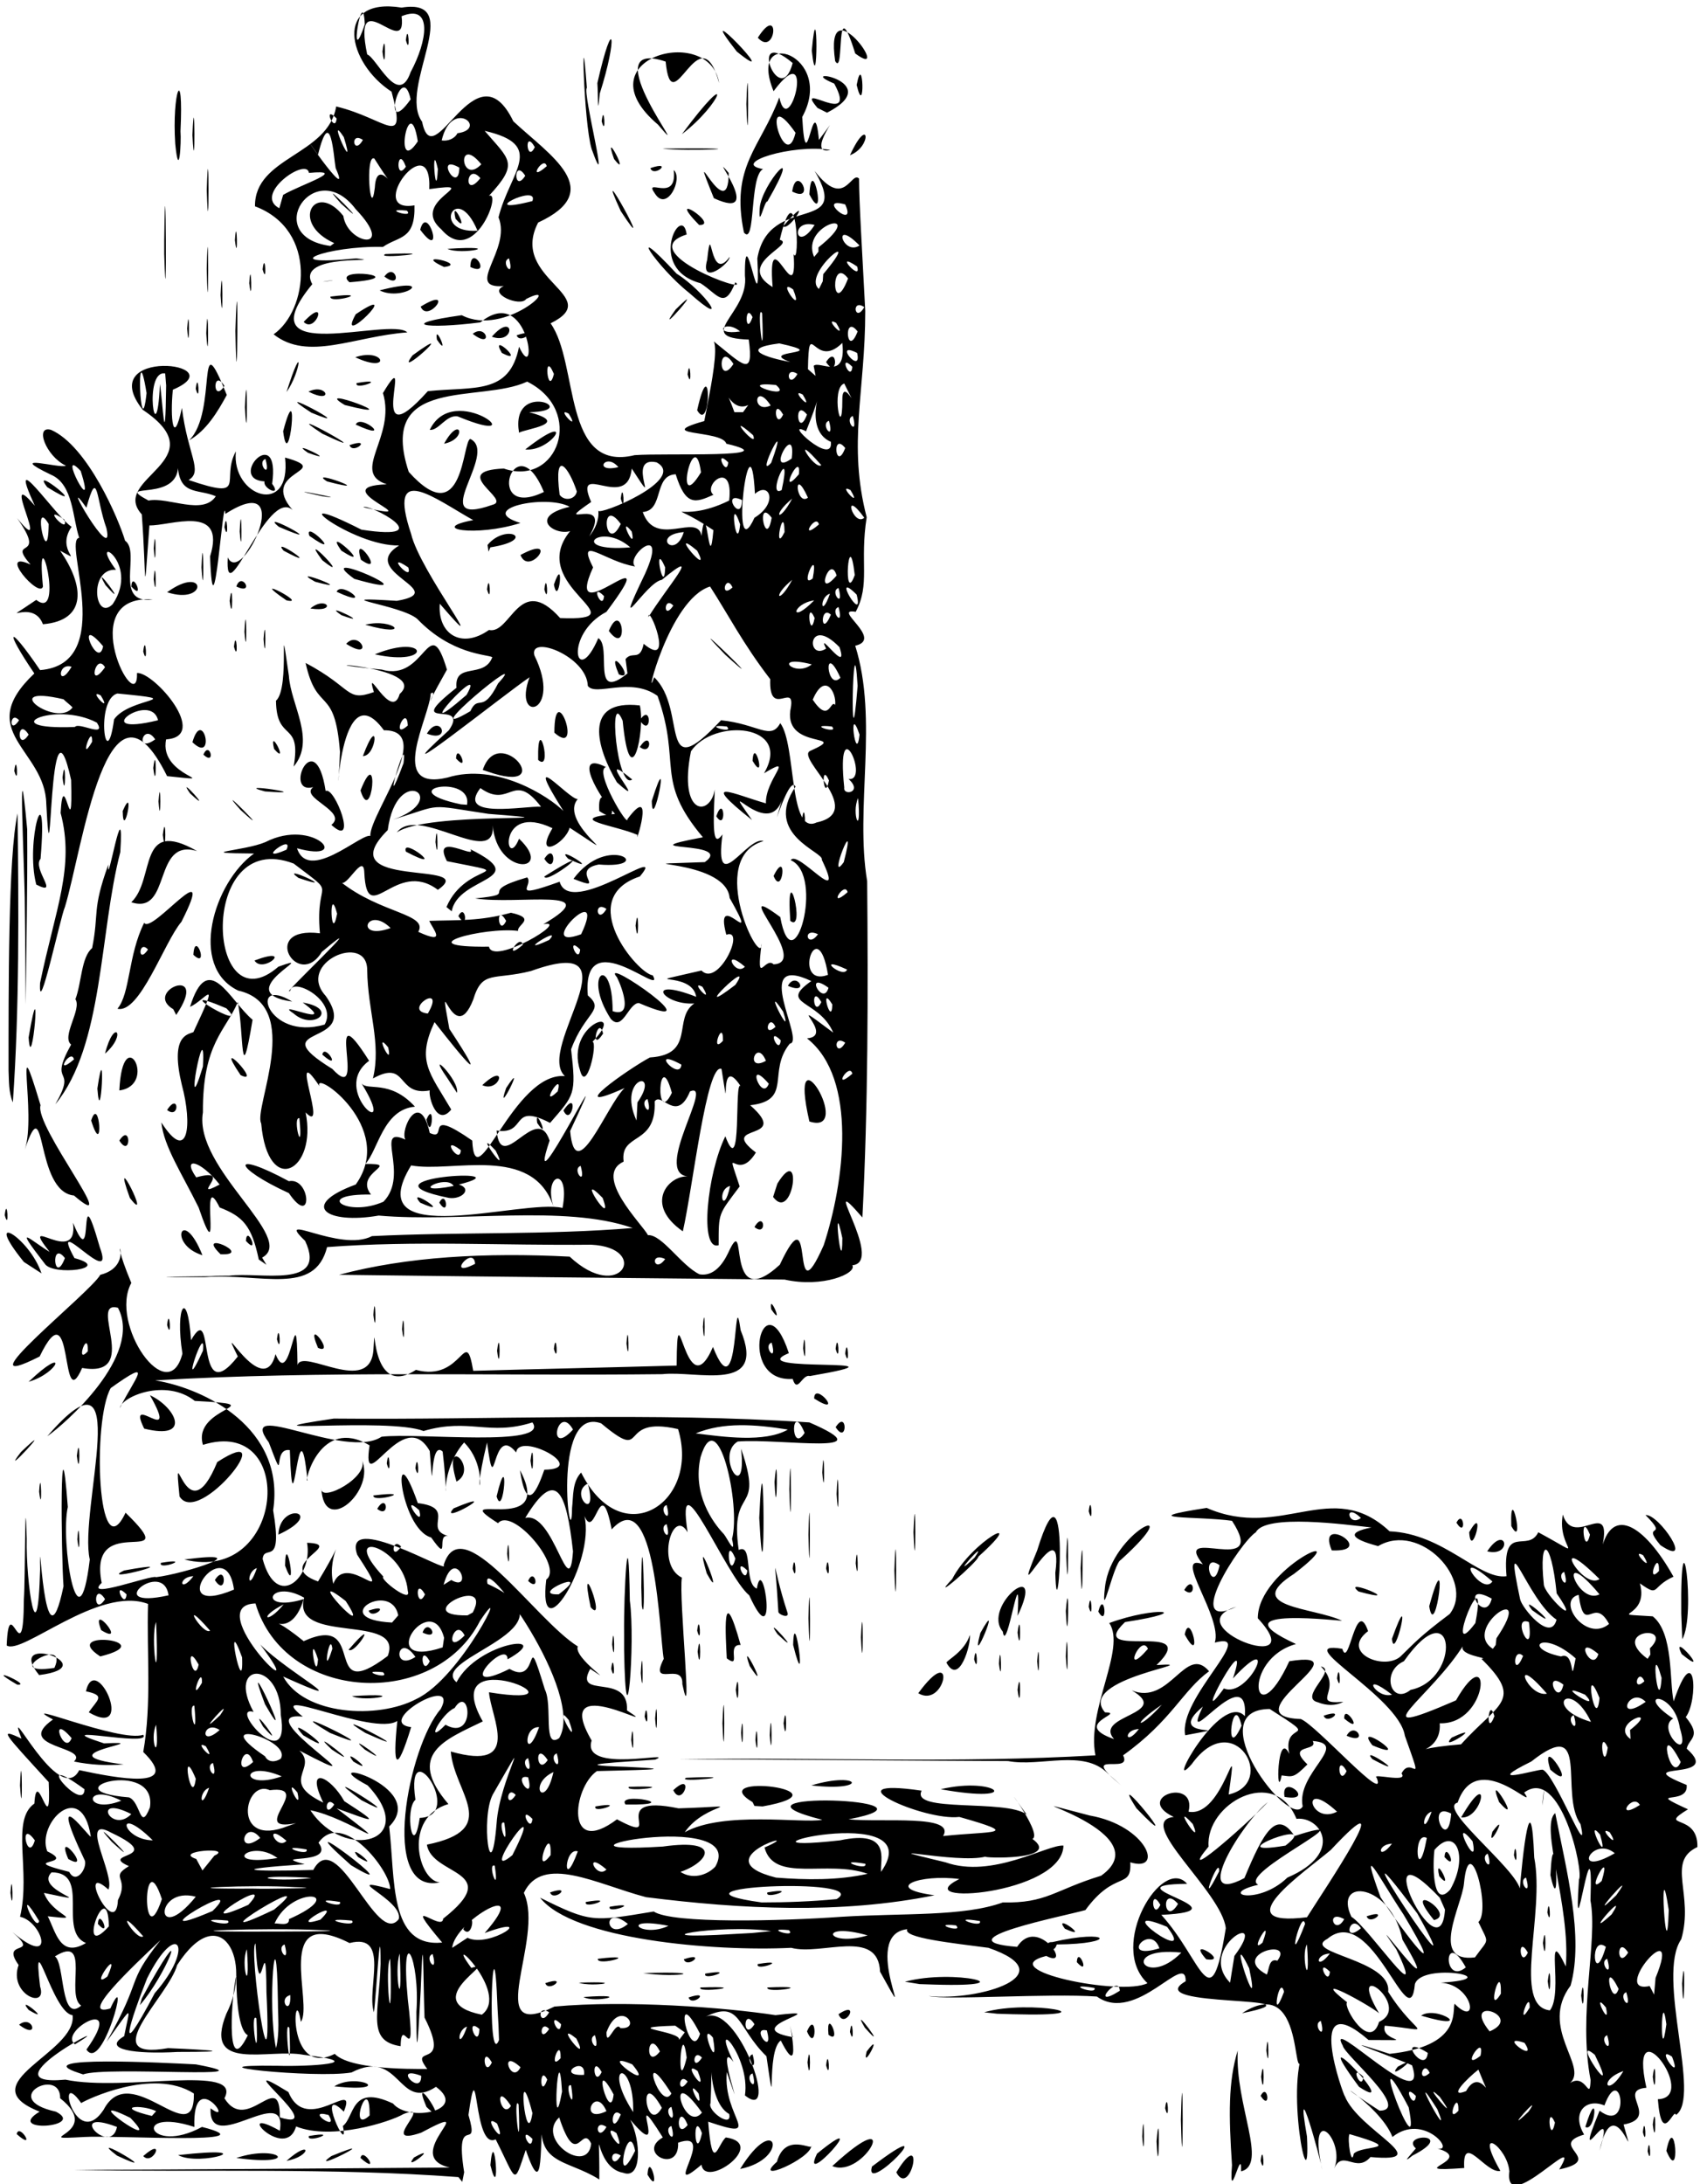 <?xml version="1.0" encoding="UTF-8" standalone="no"?>
<!-- Created with Inkscape (http://www.inkscape.org/) -->
<svg
    xmlns:inkscape="http://www.inkscape.org/namespaces/inkscape"
    xmlns:rdf="http://www.w3.org/1999/02/22-rdf-syntax-ns#"
    xmlns="http://www.w3.org/2000/svg"
    xmlns:cc="http://web.resource.org/cc/"
    xmlns:dc="http://purl.org/dc/elements/1.1/"
    xmlns:sodipodi="http://sodipodi.sourceforge.net/DTD/sodipodi-0.dtd"
    xmlns:svg="http://www.w3.org/2000/svg"
    xmlns:ns1="http://sozi.baierouge.fr"
    xmlns:xlink="http://www.w3.org/1999/xlink"
    id="svg2"
    sodipodi:docname="alice_41.svg"
    viewBox="0 0 356 457.31"
    sodipodi:version="0.32"
    version="1.0"
    inkscape:output_extension="org.inkscape.output.svg.inkscape"
    inkscape:version="0.45.1"
    sodipodi:docbase="C:\Downloads\Open Clipart\nayrhcrel"
  >
  <sodipodi:namedview
      id="base"
      bordercolor="#666666"
      inkscape:pageshadow="2"
      guidetolerance="10"
      pagecolor="#ffffff"
      gridtolerance="10000"
      inkscape:window-height="576"
      inkscape:zoom="0.35"
      objecttolerance="10"
      borderopacity="1.0"
      inkscape:current-layer="layer1"
      inkscape:cx="375"
      inkscape:cy="520"
      inkscape:window-y="158"
      inkscape:window-x="132"
      inkscape:window-width="744"
      inkscape:pageopacity="0.0"
      inkscape:document-units="px"
  />
  <g
      id="layer1"
      inkscape:label="Layer 1"
      inkscape:groupmode="layer"
      transform="translate(1305 6185.5)"
    >
    <path
        id="path3035"
        style="fill:#000000"
        d="m-1209-5729.7c-26.8-2-53.7-1-80.5-1.5 26.2-0.1 52.4-0.3 78.7-0.5-10.7-2.4 7.5-14.5-6-7.3-9.3 3.2 2.9-6.5-3.7-3.9-2.7 1.6-15 5.6-22.5 2.6-2.2 7.6-13.7-4.9-3.4 0.9 1.7-10.4-15 5.6-14.5-4.7 5.3 4-3.8-9-3.4 3.9-13.2-4.3-9.7 6.1 1.6 0 14.9 3.8-18.2 1.7-24.6 2.1-12.7 0.7 4.5-0.5-5.1-8.1 0.1-6.7-13.1 0.1-0.9 2.8 6.5 3.3-10.9 4.5-3.4 0-15-5.9 7.9-12.3 6.9-20.2-4.2-0.4-8.5-20.1-6.8-6 1.6 5-6.7 1.6-4.5-4.5-4-5.6 4.8-1.6-1.3-6.9 9.3 7.9 6.3-2.2 1.6-3.2 2.3-9.6-2-20.2 3-23.7 0.5-8.5 3.6 8.5 3-4.5-9.5-10.4-10.6-11.4-5.7-9.1-3.7-9.7 7.9 14.7 12.1 6.6 7.9 1.7 21.7 4.3 13.4-3.8 1.8-10.2 0.7-20.7 1-31-10.3-3.9-26.4 10.8-29.6 8.7 0.5-12.2 3.5 6.8 3.6-9.7 0.3-3.9 0.2-26.2 0.6-12.7-0.2 9.4 2.3 25.8 2.8 6.4-0.2-12.1 0.8 23.3 4.9 3.6-0.5-6.7-0.8-39 0.9-16.6-1.6 7.1 2.2 31 4.6 11-2.4-10.2 9.7-47.3-8.9-25.8 3.6-2.5 20.1-16.9 14.8-26.9-6.4-1.7 5.1 14.8-7.5 12.6-4.7 10.7-1.6-17.5-8.9-2.4-17.2 8.7 10.7-13.4 12.7-17.1 8.4-2.1 0.7-12.1 6.5 1.7-4.7 8.6 7.7 26.5 10.7 14.8-1.6-10 1.1-13.9 1.8-2.8 5.2-9.1 0.6 15.1 9.8 3.4-4.8-9.8 5.3 9.7 7.9-0.5 3.2 8.1 4.4-14.2 4.6 2.3 1-3.7 15.2 6.6 15.9-3.2 0.6-9.5-1.2 10.8 8.9 4.2 9.9 2.7 10.3-9.7 12 0.2 14.2-0.4 28.4-0.7 42.6-1.1 0.1-18.1 1.8 9.6 7.6-3.9 5.7 14.4 4.2-14.7 5.8-3.5 5.5 13.3-9.1 8.4-16.4 9.2-35.4 0.4-70.9-0.8-106.2 1.3 10.4 1.7 27.3 10 24.7 27.2 2.1 12.3-1.9 6.9-2.2 10.2 3 11 10.6 3.7 9.3-3.4 8.4 0.3-7.4 4.6 2.3 8.1 7.2-11.9 1.6-5.8 3.2 0.5 2.8-7.3 13.3 6.6 5-6.1-3.2-9.4 19.8 4.4 18.1 2.2 3.7-12.1 19 11.3 28.1 17-1 2.4 8.8 8.8 2.6 4.7-3.6 6.5 8.1 0.6 7.7 8.7 8.6 5.6-16.4-9.1-7.4 6.3-2.3 7.1 18.1 2 13.3 4-6.4 0.5-19.8 1.1-6.2 1.5 13.6 0.6 0.3 0.7-6 0.9-5.1 3.5-6.7 18.3 4.2 10.1 10.9 5.8-3.1-5.6 12.9-2.3 16.2-0.5 5.7-1.5 1.3 5 8.1-4.5 24.7-1.8 28.8-2.6-24.5-6.2 28.6-4.5 5.5-0.1 7.1 0.7 22.5-1.1 19.8 3.5 10.3-1.1 16.8-0.2 3.4-4-7.6 0.9-27.8-8.4-7.9-5.5-2.4 4.7 17.7 1.7 22 5-7.5-10.2 3.7 4 1.2 5.1 6.3 4.6-10.9 4-9.8 3.7-5.9 1.6-26.3-3.1-8.4 1.2 9.8 3.5 21.4-3.8 24.7-3.5-0.2 10.3-33.3 12.7-21.8 7-8.2-1.1-16.4 1.9-5.2 3.4-19.7 4-40.5 2.9-60.4 0.4-10.3-2.7-21.7-9.1-25.6-0.9 4.5 9.7-9 31.5 6.4 23.8 15-1.4 36 0.2 46.3 1.8 13.6-1.6-8.5 2.5 3.6 4.6-2.1-9.3 2.9 11.4-2.5 0.7-3.2 2.3-0.8 18.4-3 3.3-6.3-6.1-5.3-12-12.9-8.2 6.8-3.5 16 22.5 8.4 16.4 1.2-8.2-7.5-17.5-2.4-7-4.3-5.8 3.4 16-1.4 2.1-0.9 9.6 8.2 14.5-3.9 10.4 0.9 11.3 2 4.7 3.7 3.3 8.9 1.3-4.4 10.9-5.1 5.7-8.8 7.5 3.6-7.6-4.9-4.6 0.3 6.7-8.8 2.1-3.2-1.1-8.1-12.9 1.8 6.6-6.8-3.7 2.2 4.4 2.5 12.6-1.5 11.1-6.4-1.1-4.9-13.6-5 1.4-7.1-4.5-14.1-2.8-11.6-14.9-1.1 6.3 0.3 20.6-3.8 8.7-2.6 7.7-1.8 6.7-6.3-2.2-4.8 2.4-3.6-20-5.7-5.1 2.5 8.5-3-1.2-0.9 12l-0.4 2-0.8-1zm37-5.5c-1.5-7.5-4.8 9.8 0 0zm-3 1c-2.8-1.9-2 3.5 0 0zm-6.2-2.5c-2-4.3-3 5.8-6.7-5.5-5 4.6 6 12.2 6.7 5.5zm-12.3-1c-3.1-3.1-0.3 3.4 0 0zm17.6-1.2c-3.8-2.7 2.5 6.2 0 0zm17.9 0c-2.1-5.5-1.5 6.9 0 0zm-6.4-1.5c-2 0.7 1.3 4.7 0 0zm-116.1 0.2c-11.1-4.2-1.3 6.4 0 0zm47.3-0.2c2.5-1.9 1.6-8.9 10.5-4.7 3.3 4 15.8 1.5 9-3.5-8 5.3-7.4-8.3-17.7-3-7.6 1.3-36.3-1.7-15.4-1.4 6.3 0.2 19.9-0.6 5.4-2.3-7.3-1.4-21.2 3.8-16.2-8.6 5.7-11.1-1.2-24.3-10.3-10.2-1.8 6.6-17.3 20.1-1.9 17.4 9.3 0.4 14.3 0.8 2 0.8-8.9 0.5-16-0.5-11.2-3.3 1.2-6.2 2.2-7-3.7 1.2 7.9-13.9 3.8-11.8 11.3-21.3-6 5.7-17.3 16.3-10.5 14.3 4.4-9.6-1.6 13.7-5 8.6 8.5-11.9-6.1-3.8-2.4-1.1 11.4-6.9-20 9.1-2 7.4 12.4 2.6 37.2-3.4 33.3 3.9 4.8 7.7 11.7-6.5 11.6 4 11 3.4-12.2-13.9 1.8-5.3 3.8 9.3 14.6-3.3 11.6 4.1-6.2-6.2 1.3 10-0.2 3zm17.5-4c-3.7-8.8 5.8 5.7 0 0zm-19.3-4.3c4.8-3 13.2 1.4 0 0zm-53.5-2.8c-11.3-3.7 18.4-2.1 24.5-1.8 17.7 3.3-18.5 0.3-23.6 2.1l-0.9-0.3zm87.6 10.6c-3.8-2.7 2.5 6.2 0 0zm22.9 0.7c-2.8-1.9-2 3.5 0 0zm-99.7-1.9c-12.2-6 7.8 8.1 0 0zm116.7 1.5c-2.1-5.3-2.8 3.5 0 0zm-75.2-2.1c-5.2-1.4 2.4 3.9 0 0zm39.8-2.2c-1.3-2.5 0.6 14 0 0zm2.9 1.8c-3.5-13.4-1.3 8.7 0 0zm18.5 0.3c-2.3-2.2-2.2 5.2 0 0zm-108.3-1c5.7-10.9 19.1 9.2 18.9-3.4-8.6-5.5-22.7 1.4-23.6 2-5.6-8-1.2 10.3 4.7 1.4zm11 0.3c-3.1-1.5-9.2-1-0.9 1l0.9-1zm44.7 0.9c0.1-9.4-4.7 4.3 0 0zm63.2-1.8c-2 0.7 1.3 4.7 0 0zm6.4 1.2c-7.9-11.1-3.8 4.6 0 0zm5.7 0.3c-5.4-3-3.2-18.4-3.9-2.3-0.8 1.6 4.6 5.4 3.9 2.3zm-25.7-0.6c-2.5-5.8-6 2.9 0 0zm5.6 0.2c0.2-11.4-6.7-10.3 0 0zm6-0.9c-5.1-9.1-3.4 6 0 0zm-31.6-0.4c-3.8-5.8-2.1 3.2 0 0zm10.7-3c-0.8-13.3-2.2 12 0 0zm10.8 0.6c-4.9-9.1-0.7 6.6 0 0zm-8.9-1.9c-1.7-0.7 1.1 7 0 0zm21 1.7c-7.3-11.5-2.3 4.1 0 0zm5.7 0c-3.2-4 1.1 4.9 0 0zm-31.7-2.9c-1.7-3.4-1.6 4.5 0 0zm29.4 0.4c-2-2.2-2.2 3.3 0 0zm13.6-1.7c-2 0.7 1.3 4.7 0 0zm-69.4 0.5c-6.3-2.4 0.1 4.5 0 0zm1.3-1.4c-4.2-5.5 5.2 0.6-0.6-10.8-0.3-8.3-0.2-21.6-0.8-5.8-0.4 7.3-0.9 18-0.9 4.6 0.8-11.2-3.4-19.5-1.8-2.6 1.9 15.8-1.4 2.6-1.5 9.8-7.2-1.1-4.5-6.8-4.2-17.2 0-11.2-0.9 6.7-1.4 10.1-1.6-4.9 3.5-16.7-5.1-14.5-16.2-8.2-7.5 12.8-10.2 16.5-1.4-9.3-3.3 12 7.1 6.7 3.7 3.9 21.1 3 19.4 3.2zm32.8 1.2c0.5-4.3-6.3 0.3 0 0zm10.1-2.2c-8-3.4 5.5 6.6 0 0zm13.7 1.4c-3.8-2.7 2.5 6.2 0 0zm-20.1 0.2c-2.3-4-1.7 3.6 0 0zm15-0.5c-3.7 1.1-1 0 0 0zm-32-0.5c-4.7-4.3-1.9 3.9 0 0zm34.8-2c-1.2-9.3-2.2 9.2 0 0zm-40.8 1c-2.3-4-1.7 3.6 0 0zm54.6-1.7c-2 0.7 1.3 4.7 0 0zm-40.2 0.8c0.1-5-2.8 3.1 0 0zm29.6-0.1c-2-2.2-2.2 3.3 0 0zm-8.8-1.3c-2.7-5.3-3.3 4.2 0 0zm11.1-2.9c-3.3-4 1.5 8.6 0 0zm-45.1-6c-0.9-24.4-2.4 13.2 0.3 6.5l-0.1-2.9-0.2-3.6zm10.8 7.7c-3.7 1.1-1 0 0 0zm-63.1-2.2c-1.1-0.5-2.4-3.5-2.4-12.5-0.8 2.5-2.6 22.7 2.4 12.5zm1.8-3.5c-1.5-1.9 0.6 12.4 0 0zm2.1-5.5c-0.1-15.8-1.4 5.9-2.3-10.2-1.5 0.8 3.6 37 2.3 10.2zm2.4 2c-0.3-21.1-2.3 0.9-0.4 9.7 0.8-3.2 0.4-6.5 0.4-9.7zm2.4 5.5c-1.3-2.5 0.6 14 0 0zm60.1 2.2c-5.3-4.3 3.3 6.5 0 0zm3.9-0.7c-2 0.7 1.3 4.7 0 0zm16.8-2c-12.4 0.4 1.5 1.1 0.8 3l1.2-1.6-2-1.4zm5.2 1.7c-6.1-11.9-2.1 6.8 0 0zm14-0.7c-3.6-0.9 1.5 5.8 0 0zm-62.8-0.8c-2.3 0.7-1.9 5.5 0 0zm2.6 0.5c-3.2-2.8-0.2 4.7 0 0zm29.5-0.2c4.9 0.4-0.2-6.5-2.9 0.9 0 3.5 1.9-2.6 2.9-0.9zm-97.5-7.3c8.6-9.8 4.7-15.7-1.6-3.1-3.3 8.3-7 19.4 1.6 3.1zm-0.9-2.2c8.3-14.6 3.2-1.5-2.2 4.7l0.4-1.4 1.8-3.3zm83.5 9.7c-2-2.2-2.2 3.3 0 0zm2.5-1c-3.1-3.1-0.3 3.4 0 0zm40.5 0c-2.5-3.9-2.5 3.9 0 0zm-76.3-13.7c-1.2 1.6 0.4 18.7 0.1 2.2l-0.1-2.2zm19.2 11.7c6.2-4.6-8.6-18.4-2.2-9.8 6.2-1.9-11.7 7 2.2 9.8zm14.1-0.5c-2.8-1.9-2 3.5 0 0zm-98-1.4c-3.4-2.2 2.2-15.1-5.5-10.3 2.1 1.4 1.1 14.1 5.5 10.3zm43.8-2.2c-2.8 0.7 0.2 4.8 0 0zm22.9-8.7c-1.3 3.8 0.7 14.5 0 0zm-32-0.9c-1.4 3 0.8 10.8 0 0zm-29.2 5.7c3.2-7.2-4.2 3.2 0 0zm68.1-4.7c-2 0.7 1.3 4.7 0 0zm-31-2c-2 0.7 1.3 4.7 0 0zm-41.6-0.3c-6-2.5 1.1-14.8-7.2-14.8-3.9 3.8 11.2 7-1.6 4.3 1.8 4.9 9 5.8 0.8 4.9 1.7 3.3 2.6 8.8 8 5.6zm74.6-0.1c-9.1-10.8 0.1-2 0.2-5 13-10.2-2.4-8.9-3.4-15.5 15.8-3.2 5.7-10.8 5-19.5 15.1 4.3 8.4-7.1 8-12.4 23.4 3.8-11.4-11.6-1.3 6.1-7.8 3.8-16.2 6.8-7.2 17.3-9.6 2.8-6.3 16.1-1.8 16.4-12.8 2.7-6.5-28.7 0.2-36.3 4-7.6-14.1 2.8-6.2 3.8-3.1 10.1-3.9 8.3-2.9-1.3-4.9 3.3-28.6-8-19.8-0.9-12.3-1.3 19.5 17.7-0.7 7.1 4 3.8-4.4 6.4 5 10.9-3.9-8 1.5-5.5 4.4-0.3 8.4 5.4 5.6 4.1-1.6 1.5 14.2 10.9 2.4 1.9-5.5 0.4 7.2 10.9 23 6.5 12-5.2-12.4-6.6 13.1 0 4.5 8.6 1.3 11-0.1 25.4 11.1 24.3zm-16.9-29.8c-11.8-8.6 11.6 6.1 0 0zm-1.7-8.1c-2.9-3.6 5.5 3.3 0 0zm-4.5-2.5c-6.1-5.7 8.1 5.4 0 0zm6.9 0c-4.9-4.4 7.3 4.5 0 0zm-12.9-3c-5-5.5 9.5 5.7 0 0zm5.6-0.5c-13-7.7 14.7 6 0 0zm7.4 0c-10-6.2 14 6.3 0 0zm21.4 42.9c4.7 2.3 15-5.2 3.6-1 10.3-11.8-6.3-2.6-6.8 3.1l3.2-2.1zm-0.9-1.8c2.9-5.8 2.1 2.7 0 0zm-74.2-0.6c-0.2-11.4-7.1 7.9 0 0zm-2.3-0.5c0.2-3.6 3 3.3 0 0zm9.5 2.6c-6.8-7.8-1.5 1.1 0 0zm37.2-1.3c-11.1-0.6-37.5 0.4-11.2 0.3 0.8 0 19.1 0 11.2-0.3zm-59-1.9c-5.3-8.8-0.7 2.7 0 0zm25.7-4.6c-4.1-12.4-4.2 12.5 0 0zm10.6 2.5c8.1-7.9-17.4 7.4 0 0zm3.2 2c-8.5-0.8 1.4 1.7 0 0zm9.7-2.3c11.6-9.6-19.2 9.2 0 0zm3.1 2c12.9-5.7 0.6-7.2-3 0.9 0.7-0.1 3.2 0.7 3-0.9zm6.6 0.1c5.4-5.3-7.7 2.5 0 0zm6.6 0.2c-8.5-0.8 1.4 1.7 0 0zm9.8-0.3c1.1-4-12.9-9.3-1.8-6.3 0.1-3.8-10-16.8-15-9.7 3.7 4.9-10.9 2.3-2.9 4.5-16.4 1.1-12 1.6 1.8 1.2 5.1-9.5 13.2 16.3 17.9 10.3zm-10-11.3c-16.1-14.3 14.2 8.5 0 0zm1.5-1.7c-2.9-3.6 5.5 3.3 0 0zm-34 8.3c-8.7-2.3-8.7 10.7 0 0zm11 1.7c6.7-7.2-14.5 6.5 0 0zm-27.3-1c2.5-4.8-1.9-4.6 2.3-7.1-6.6-2.9 8.2-1.4-3.7-7-7-3.9 0.9 8.9-0.6 11.9-6.9-6.2 1.6 10.9 2 2.2zm-1.3-12.2c-6.4-7.2 8.1 7.4 0 0zm47.8 12.6c-7.1-1.2 0.7 1.7 0 0zm104-0.6c7.9-4.7-39.6-2.6-15.7 0.7 5.2 0 10.5-0.2 15.7-0.7zm-14.5-1.4c7.1-1.2-0.7 1.7 0 0zm-99-1.1c-8.5-0.6-29.5 0.4-8.7 0.3 2.1 0.1 16.9-0.1 8.7-0.3zm2.5-2c-13.4-0.7-8.3 1.1 1 0.1l-1-0.1zm39.4-2.5c-1.7-0.7 1.1 7 0 0zm78.1 1.7c-8.5-3-19.6 2-21.6-5.5 10-4.4-13.5 2.3 2.4 6.3 6.3 0.5 13 0.6 19.2-0.8zm-163.9-2.7c-8.7-18.3 1.8-3.6 1.2-5.2-1.9-12.1-11.4-2.7-9.1 3.2 6.5 3.1-7 1.4 4.6 4.3 1.4 2.7 3.7-0.6 3.3-2.3zm-3.5-0.4c-3-7 5.4 3.1 0 0zm135.5 1.6c7-12.4-41.7-2.3-11-4.2 12.8-1.8 9.4 3.4 3.7 5.3 2.4 1.6 5.5 0.8 7.3-1.1zm34.7 1.1c10.9-15.5-37.3-3.4-8.6-6.6 10.8-2.3 8.4 4 8.6 6.6zm-139.6-3.4c4.2-1.9-8.9-1-3.8 0.7l1.3 2.4 2.5-3.1zm76.1-0.9c-2.9-0.9-3.2 8.8 0 0zm6 3.8c-5-4.3-2.1 2.2 0 0zm-19.7-3c8.1-16-7.7 6.4 0 0zm73.9 1.8c-7.1-1.2 0.7 1.7 0 0zm-123.1-1.2c-5.7-4.2-12.2 2 0 0zm57.2-0.6c0.3-7.5-4 5.2 0 0zm-11.3-6.7c0.6-9.2 8.5-22.1-0.8-6-2.6 4.9-0.4 20.7 0.8 6zm-39.8 5.5c-7.1-1.2 0.7 1.7 0 0zm-56.9-1.9c-3.5-4.8-1.5 5.1 0 0zm24.7 0c-8-7.9-6.6-0.1 0 0zm22.5-0.5c-3.4-4.3-5.4 4.1 0 0zm5.5 0.6c-5-4.3-2.1 2.2 0 0zm27.9-4.8c9.7-0.3-3.1-18.8-0.9-3.8-2.3 2-0.5 13 0.9 3.8zm17.7 1c-1.7-0.7 1.1 7 0 0zm-43.6 0.1c-10.4 2.1 4-8.1-5.5-6.9-5.4-2.5-8.1 12.3 3.8 7.5l1.7-0.6zm49.5-0.9c-3.1-3.1-0.3 3.4 0 0zm-84-1c-8.5-4.3-4.2 4.3 0 0zm3.9-1.4c1.6-10.5-21.7-3.5-4.4-2.1 2.5 0.9 2.3 7.4 4.4 2.1zm38.6-0.6c-2-2.2-2.2 3.3 0 0zm-44.6-0.8c-8-4.1-7.9 3.1 0 0zm18.4-2.7c-2.3 0.7-1.9 5.5 0 0zm18.5 1c-3.2-4 1.1 4.9 0 0zm45.7 0.5c-2-2.2-2.2 3.3 0 0zm7.9-4.8c-5.5 2.6-1.8 8.2 0 0zm-98.2 3.6c-12-8.8-0.1 5.3 0 0zm23.3-2.2c-3.4-8.2-0.8 6.6 0 0zm69.6-0.3c-3.6-0.9 1.5 5.8 0 0zm-51.6-0.2c-8.7-3.7-8.8 3.1 0 0zm-14.4-2.8c-2 0.7 1.3 4.7 0 0zm66-1c-2 0.7 1.3 4.7 0 0zm-57.6 0.8c-1.8-5.3-4.5 4.1 0 0zm5.8-0.7c2.4-4-15.9-9-3.3-0.5 0.7 1.4 2.3 1.2 3.3 0.5zm55.9 0.3c-2.9-4.4-2.4 3.6 0 0zm1.9-1.4c-2 0.7 1.3 4.7 0 0zm-83.9-6c-1.5 3.2 0.8 8.8 0 0zm10.4 4.5c-3-1.6 2.7 4.4 0 0zm69.8-4c-3.6-0.2-2.9 8 0 0zm4.2 2.3c5.6-9.4-16.6-39.6-15-32.3 20.5 9.4-12.7 15.4-6.5 20.6 4.5-8.6 20.9-10.5 10.7-4.8-0.1-4.6-11.9 8.1 0.4 2 6.6 3.9 3-10.1 7.4 4.3 1.7 3.4-0.5 12.6 3 10.2zm-58.3-4.9c0-11.5-11.5-11.2-5.7-0.6-5.5-1.5 7.9 13.9 5.7 0.6zm-3.7 2.5c-3.4-5.8 5.6 6.3 0 0zm0.4-4.7c-5.6-14.7 7.1 12.4 0 0zm-9.5 5.4c-3.5-2.3-4.4 3.9 0 0zm47.3-1.1c6.4 3.6 5.2-8.7 1.9-3.5-2.7 1.1-6.5 8.2-1.9 3.5zm25.8-1c-3.7-4.5 2.7 7.4 0 0zm-78.4-3c-1.6-0.3 0.9 9 0 0zm5.4 2c3.4-4.9-6.2 5.9 0 0zm41.1-3.4c9.4-4.4 20.2-26.7 13.3-16.3-9.5 18.6-40.9 17-47-3.7-11.8 0.4 13 24.5 1 8.6 5.8 5.9 21.5 14.2 4.8 6.7 4.4 8.1 19.8 9 27.9 4.7zm-13.5-0.6c12.8-0.8 2.9 1.4 0 0zm-31.4-2.8c0.1-4.2-2.9 5 0 0zm-9.6-12.7c-1.3 2.9 0.7 17.4 0 0zm47.5 10.5c-5.8-0.6 1.8 1.8 0 0zm-38.6-1.6c-3.2-5.7-1 4.8 0 0zm9.1-1.5c-3.9-10.8 0.4 9.9 0 0zm30.5-0.3c3.5-9.1-20.3-2.2-17.5-12.2-7.4-4.2-10 3.3-0.1 0.3-3.1 10.3-10.1 0.6 0 8.8 13.8-6.3 3.3 13.9 17.6 3.1zm-8.2-1.3c6.7-7.8 1.4 1.1 0 0zm-6.4 2c-2.2-6.9-0.4 5.6 0 0zm23.4 0.4c-2.3-4-1.7 3.6 0 0zm-20.4-2.6c-0.5-4.2-2.3 7.3 0 0zm17.4 1.7c-3.8-5.5-5.1 3.3 0 0zm6-4c-2.7-10.4-15 6.9-0.3 2l0.3-2zm-4.5-1.1c1.1-3.3 4 1.9 0 0zm8.8 0.6c-2.1-4.2-4.6 4.7 0 0zm-53.3-1c-6.8-7.8-1.5 1.1 0 0zm39.4-3.2c-1.5-7.5-15.1 0.8-1.3 1.5l1.3-1.5zm-6.2-1c5-1.7 0.7 2.1 0 0zm-17.8-1.3c-5.5 2.8-3.5 4.3 0 0zm13-0.7c-9.8-7.7 6.4 9.8 0 0zm26.6 2.4c4.4-8.3-13.7 0.8-1.1 0.6l1.1-0.6zm-77-2.8c-2.5-3.9-2.5 3.9 0 0zm4.5-1c-3.1-3.1-0.3 3.4 0 0zm8.8 0.2c-1.1-7.8-14.4 3.2 0 0zm53.7-0.2c-2.3-4-1.7 3.6 0 0zm-40-1c-1.7-12.8-15.2 6.4 0 0zm-4-2c2.5-3.9 2.5 3.9 0 0zm40.4 2.3c-0.7-9.4-15-13.6-5.1-3-1 0.4 6 5.8 5.1 3zm-52.7-2.9c5.8-0.7 21.9-5.8 5.9-3.7 21.1 5.3 23.8-30.2 3.9-24-2.4-8.2 15.5-8.3-1.7-9.2-6.1-4.8-15.3-0.9-15.7 1.5 3.1-6.3 7.5-10.9-1.9-4.2-3.9 6.7-2.8 38.6 3.1 26.1 12.7 12.4-8.1-0.9-5 14.7-4 3.7 10.6-1.8 11.4-1.2zm-6.7-1.4c14.8-2.7-5.9 2.8 0 0zm7.7-1.6c7.1-1.2-0.7 1.7 0 0zm3.9-13.9c-1.4-14.2 1.3 8.9 7.9-7.2 13.9-9-3.9 13.8-7.9 7.2zm-7.4-14.2c-4-8.1 7.7 4.5 1.2-7 5.4 2.5 8.9 9.5-1.2 7zm10.3 30.9c-3.3 0.1-2.9 3.8 0 0zm54 0.8c4.9 2.8 0.7-7.5-1.6 1l1.6-1zm-40.7-2.5c-2.3 0.7-1.9 5.5 0 0zm30.2-4.5c-2-2.2-2.2 3.3 0 0zm-41.5-41c0.7-6.8-5.3 11.5 0 0zm-24.1 0.1c0.1-5-2.8 3.1 0 0zm117.2 172.4c0.3-5.4 3 5 0 0zm52.1-0.5c6.3-10.2 3 5.7 0 0zm70.3-1.5c-0.7-10.4-0.8-17.5 1.2-24-0.6 11.4 6.4 23.9 0.7 25.3 0.2-5.9-2.6 7.9-1.9-1.3zm58.08 1.3c-0.37-5.1-7.65-10.2-1.88-0.1-3.01 0.7-8-8.3-7.57-0.6-13.73 1 2.79-1.6-5.63-4.1 3.9 0.9-2.9-7.6-9.4-2.4-2.8-7.2-16.6-14.5-2.7-5.5 6.7-0.1-7.4-11.7-7.7-13.6-3.9-7.1 18.3 15.5 14.5 4.1-2.7-1.3-19.2-7.1-4.7-2.4 15.1-1.6 13.1-8.9 13.6-10.5 5.26 5.3 3.98-4-2.9-4.4 14.68-0.9-3.9-4.4-5.4 0.3-1.1 11.9-8.9-17.3-18.3-9.5-5.7 3 13.5 4.3 12.7 11.1 6.1 9.7 10.3 8.1-0.7 7.1-1.1 3.5 8 3-3.4 3-13.8-11.9-5.1 12-5 11.7 2.9 7.3 19.6 14.1 5.4 12.8-3 3.5-5.8-1.7-7.6 2.4 2.5-5.9-5.8-14.4-2.5 0.3-0.2-1.7-5.9-22.4-3.2-7 0.8 16.1-5-12-0.1-19.2-3.9 14.6 1.1-16.1-13.5-6.6 18.9-3.9-21.8-1-11.8-6.7 0.1-6.5-10.3 9.1-18.6 3.2-10.3-0.7-31.3 0.8-35.2-0.1 10.6 1.1 28.7-4.5 12.5-10.1-7.6-1-18-2.1-17-3.9-10.3 1.1 2.9 24.4-5.7 8.9-0.4-9.2-12.3-3.3-18.6-5-16.2 0.8-45.7-1.7-52.6-10.5 10.7 5.3 11 5 23.8 2.9 3.9 2.6 26.8 2 39.4 1.1 12.9-0.8 25.4 0 33.7-3 9.2 0.2 10.8-2.6 20.6-5.6 13.6-9.7-25.6-18.6-2.4-12.6 12 2.1 15.7 12 8.5 9.8 0.3 5.8-3.2 1.5-9.4 10-4.2 1.2-30.7 6.4-14.3 7.7 4.3-6.7 11.8 4.8 6.1 1.9-11.5 2.9 15.8 8.5 21.2 5.7-8.4-7.8 3.1-26.8 8.3-20.8-17.6 0.2 13.6 5.6-5.4 6.5 8.7 9.6 10.3 22.6 13.5 2.8-0.8-7.6-19.2-22.4-10.9-23.3-8.6-4.1 4.9-8.5 3.1-1.1 7.5 1.4 10.6-19.3 8.4-3.6 10.4-2.4 1.1-18.6-7.7-6.4-6 6.9 6.1-15.4 11.1-10 0.8-12.4-14 8.8-8.8-2-8.7 7.2 9 3.6-3.7 6-1.5-7.8 15.4-21.9 6.2-19.4 1.7-5.3-9-18.9-2.5-16.4-6.8-8.5 14 3 6.1-9.1-7.1-1-21.4-0.2-5.3-2.7 15.8 6.9 26.1-6.5 38.3 4.9 11.4 0.5 18.75 10.2 24.49 9.4-0.95-11.4 4.44-4.7 6.65-9.2 11.09 6 3.78 3.5 5.14-3.7 2.42 7.8 11.5-5.5 7.74 9 1.87-11.8 9.36-6.9 15.43 4-4.85 2.2-2.77 4.4-7.03 1.4 2.12 7.6-7.96 6.2 2.69 6.9 4.4 3.5 3.45 13.7 4.38 17.8 4.6-13.5 5.2-0.2 2.53 3.3 3.41 4.1 0.7 4.4 0.2 6.6 8.04 7.1-12.89 2.4-0.01 7.6 0.51 4.5-9.13 0.8 0.28 5.1-6.65 4.1 2.16 0.6 1.97 7.9-6.61 3.1-0.65 9.9-3.38 19.3-5.33 7.8 4.28 33.2-1.12 36.8-0.39-1.8-2.98 6.9-3.78-3.3 8.89-0.3-6.42-20.5-2.4-2.4-6.3 0.5 2.93 6.3-4.78 7.7 3.1 11.1-1.92-8.5-5.04 5.5 3.87-12.7-6.2 6.8 0.02-8.4 6.74 5.1 4.54-10.6 1.01-1.1-3.86-1.6-7 1.5-4.25 6.1-7.86 2.3 4.64 5.2-5.22 7.3 5.49-9.2-11.63 10.4-10.44 0.4zm-32.58-3.7c1.8-1.9 11.2-0.6-0.9-4.1-0.5 1 0.4 7 0.9 4.1zm42.13-6.5c-1.9-4.3-1.07 5.1 0 0zm-24.63-2.8c-7.1-11.2 3.6 8.8 0 0zm-6-0.4c-10-19.1 3 15.3 0 0zm25.09 0.9c3.45-4.9-6.14 5.9 0 0zm-14.67-0.2c0.06-5-2.82 3.1 0 0zm-3.92-2.9c-4.7-4.4 5.05 7.1 0 0zm-5-0.2c-3.1-3.1-0.3 3.4 0 0zm10.52-1c3.15-5.7 6.03 4.2 2.58-4.5-2.32 1.8-6.6 6.1-2.58 4.5zm26.08-2.3c-2.7-13.9 1.56-29.1-0.03-37.6 0.71-20.4-3.71 14.9-2.41-4.4 1.05-1.5-3.81-23.9-11.48-18.2 3.25 4.7-9.86-9.7-13.93 2.1-4.75 1.2 15.35 16.1 12.93 19.2 0.68-8.8 2.46-24.2 3.11-7.7 2.3 11.8-4.71 31.1 3.28 32 2.96-3.7-1.25-18.8 3.33-9.2 1.05-12.6-5.54-29.4-2.21-32.1 2.32 11.9 6.04 25.9 3.22 36.1-6.69 8.9 3.79 16.9-0.11 20.4 3.4-2.2 4.08 4.2 4.3-0.6zm-1.98-17.7c0.69-5.8 0.69 5.8 0 0zm-7-3c0.69-5.8 0.69 5.8 0 0zm-1-8c0.69-5.8 0.69 5.8 0 0zm0.92-6.4c0.43-4.3 0.93 3.7 0 0zm0.64-7.8c0.7-14 2.37 10.7 0 0zm-7.64-4.2c0.43-4.3 0.93 3.7 0 0zm-4.51-4.9c3.78-5-1.27 4.6 0 0zm-6.55-3c6.49-11.2 4.56 0.5 0 0zm7.96-3.2c-3.1-7.8 5.29 5.9 0 0zm9.02 0.7c0.65-6.3 0.34-1.4 0 0zm17 55.6c-5.39 1.9-3.41 5.8 0 0zm-40.56 0.4c-1.4-3.1-2.8 2.5 0 0zm34.58-3.8c-5.47-4.6 5.73 11.7 0 0zm16.17 0.4c-3.89-2.7 2.43 6.2 0 0zm-51.15-0.8c-7.1-4.5-0.5 5 0 0zm11.04 0.6c1.08-5.2-4.6 3.6 0 0zm9.22-2.7c-6.06-2.1 3.11 4.7 0 0zm17.31-1.6c-1.95 0.7 1.38 4.7 0 0zm-24.62-0.8c7.48-3.2-6.28-7.8 0 0zm37.01-1.5c-1.17-8.8-1.3 10 0 0zm-72.36-0.7c-2 0.7 1.3 4.7 0 0zm12.2 0.2c7.2-3.3-7.3-14.1 0-1.8-1.8-1.6-15.4-9.1-6.7-2.3-0.9 1 4.8 10.4 6.7 4.1zm31.54-3c0.09-4.2-2.96 5 0 0zm15.97 0c-3.21-4 1.09 4.9 0 0zm-67.41-3.3c-1-4-2.9 7.7 0 0zm71.67 0.1c-1.95 0.7 1.38 4.7 0 0zm-26.26 0.3c0.17-7.5-3.27 5.3 0 0zm-79.81-0.6c-0.1-3.8-6.7 4.2 0 0zm104.46-0.4c-3.59-7.2-1.49 4.5 0 0zm7.74-2.3c5.92-14.4-9.84 3.6-1.24 1.7l0.93 1.8 0.31-3.5zm-117.5 2.1c-7.1-1.2 0.7 1.7 0 0zm29.3-6.7c7.8-10.4-8.1-1.7-0.9 5.6l0.3-1.9 0.6-3.7zm3.1 2.6c-5.2-10.8 2.8 13.3 0 0zm12.1-5c-1.4 2.3 0.8 10.8 0 0zm18.7 1c-8.2-11.6 11.6 15.4 1.3-2-2.4-11.9-14.6-13.1-10.7-4.8 3.6 2.2 16.2 21 9.4 6.8zm-6.2-6.9c5-1.7 0.7 2.1 0 0zm-18.7 9.3c3.7-4.9-10.1-1.3-2.2 2.9 0.5-1.1 0.4-3.5 2.2-2.9zm11 2.3c-3.1-3.1-0.3 3.4 0 0zm-31.1-4c-13.1-1.4-7.6 7.7 0 0zm59.56 3.1c-4.66-8.5-4.86 4 0 0zm29.61-1.8c-1.95 0.7 1.38 4.7 0 0zm-27.69-0.3c3-4.2 2.99-2.6 0.72-7.4 2.72-2.4-1.9-20-3.03-8-0.42 4.5-7.27 16.6 2.31 15.4zm-30.38-0.8c-3.3 0.1-2.9 3.8 0 0zm15.4-8.2c-5.3-8-9.4-16.3-4.8-3.6 5.1 7.8 14.6 20 4.8 3.6zm42.39 6.8c-3.48-2.8-2.62 9 0 0zm-16.33 1.2c-2.3-4-1.7 3.6 0 0zm21 0c-2.49-3.9-2.48 3.9 0 0zm-98.16-0.9c-1.9-5.5-8.7 2.7 0 0zm21.6-1.2c2.5-6.8-3.2 2.9 0 0zm32.4-6.1c-20.7-27.7 13.76 24.4 0 0zm-23.5 2.2c-0.7-3.6-4.3 11.2 0 0zm-28.9 0.6c-13.1-5.4 6.8 8.8 0 0zm-82.9 0.9c-11-1.6-30.1 2-7.7 0.6l3.7-0.2 4-0.4zm20.2 0.9c-10.5-3-8.8 2.6 0 0zm-41.7-2c-10.6-2.1-5.8 2.7 0 0zm25.2 0.9c-5.8-0.6 1.8 1.8 0 0zm119.8-0.4c-2.3-3.4-4 3.4 0 0zm16.5-6.4c-15.9-16.7 0.2 17 1.1 2.5l-1.1-2.5zm-1.2 4.7c-7.2-8.8 4.98-1.2 0 0zm49.16-2.1c-2.22-14.7-0.45 14.9 0 0zm-217.96 2.9c-5.5-4.4-4.8 4 0 0zm68.7 0.3c-5.8-0.6 1.8 1.8 0 0zm5-0.9c-7.1-1.2 0.7 1.7 0 0zm68.5-0.8c3.6-5.7 20.3-30.5 5-14.1-5.3 4.5-22.6 16.3-5 14.1zm7.8 0.4c-4-2.2-2.1 3.7 0 0zm56-1c4.03-6.2-6.89 6.3 0 0zm-94.5-2c-2.3-4-1.7 3.6 0 0zm3.7-0.2c-3.7-4.2-3 5 0 0zm91.76-1.8c5.12-7.1-7.46 7.3 0 0zm-68.86-3.7c12.1-5.2 6.9-12.9 1.9-12.3-4.6-11.3-19.1-3.1-18.4 5.8-6.8 8.2 7.1-3.8 12.4-9.3-5.2 4.1-16.4 22-4.9 15.9 4.1-9.9 6.8-14.4 10.5-8.8 16.9-5.5-12.3 7.9-7.6 10.2-8.7 2 0 4.4 6.1-1.5zm34.1 2.5c3.97-7 1.1-13.4-3.3-8.3-0.3 1.9-0.7 12.8 3.3 8.3zm-2.3-2.8c-1.2-5.1 3.3 3.8 0 0zm1.1-4c0.2-3.6 2.97 3.3 0 0zm-47.2 3c0.2-4-4.9 9.7 0 0zm64.27 1.3c-1.95 0.7 1.38 4.7 0 0zm15.85 0.7c2.38-7.9-3.81 3.6 0 0zm-23.85-5.7c-1.95 0.7 1.38 4.7 0 0zm-12.77-3.3c-3.1-1.7-2 10.8 0 0zm39.36 3.2c-4.74-3.9-9.35 5.4 0 0zm-68.96-1.6c8.4-6.5-15.3 2.6 0 0zm22.3-0.4c-3.3 0.1-2.9 3.8 0 0zm16.88-0.5c-5.18-6.3 1.53 7.2 0 0zm26.7-1.4c-3.42-4.1 2.17 7.5 0 0zm-4.1-2.2c-4.53-6.3 2.31-23.1-10.31-13.1-10.51 5.2 0.9 1.7 2.33 1.7 2.43 0.5 10.02 20.3 7.98 11.4zm-6.32-11.4c-2.56-8.3 6.58 5.7 0 0zm12.43 13.1c-2.99-1.6 2.72 4.4 0 0zm-87.29-1.7c-5-5.5 2.4 5.8 0 0zm54.1-2.2c-5.5-2.9-0.7 8.8 0 0zm-4.1-0.4c-2.3 0.7-1.9 5.5 0 0zm-19.8 0c-7.9-7.3-5.7 2.9 0 0zm-7.2-1.1c-1.4-7 10-13.1 2.1-13.7 1.3 2.3-5.7 0.5-1.1 4.9-2.9 2.9-3.1 2.6-5.4 2.3-1.2 6-1-9.9 1.6-4.5-1.6-7.4 7.4-2.1-4.1-9.4-14.9 0.1 4.2 25.4 6.9 20.4zm-3.8-2c-0.9-5.2 6.9 1.2 0 0zm74.41 1.7c-1.51-2.7-5.53 3.5 0 0zm-55.11-5.7c-1.3-1.1 6.8 1.2 5.2-0.9 2.1-4.1 5 4.2 0.7-7.9-1.3-8.3-24.5-20.1-13.1-18.2 1.4 4.5 2.8-11.2 5.4-3.7-6.1 4.6 3.9 8.6 7.1 5 2.5-2.4 3.6-3.8 10-8.6 5.36-7-6.2-19.4-15-14.2-6-1.6-6.5-2.9-1.4-3.9-5.3-0.6-22.2-2.9-24.2 1-3.2 2-15.6 21.1-4.1 15.6-13.1 4 16.2 15 4.5 2.4 0-10.5 21.7-20.1 7.6-9.3-11 7 4 7 10 9.8 1.3 0.3-27.4-3.3-9.6 4.9-11.5 3.2-8.9 19.8-1.4 3.6 16.3-2.6-12.9 11.6 2.4 12.1 3.2 1.2 18.3 18.3 15.9 12.3zm-0.9-3.9c-2.9-3.3 8.8 4.7 0 0zm0-2.9c-4.3-5.5 9.2 3.9 0 0zm-5.4-2c1.8-3.3 4.8 2.1 0 0zm-0.5-3.6c-0.1-3.5 4.5 3.8 0 0zm-4.3-0.6c5-1.7 0.7 2.1 0 0zm-1.2-2.8c-4.2-1 4.2-6.8 0.6-7.5 5 4.8-2.6 8 4.7 7.4-1.6 0.9-3.6 0.8-5.3 0.1zm4-5c0.5-4.3 1 3.7 0 0zm11.5-8.3c4.6-12.9 0.5 5.5 0 0zm7.8-6.8c4.2-15.5 1.3 8 0 0zm-14.8-3.1c-3.9-3.2 10.6 2.9 0 0zm-5.6-8.6c-3.4-7.9 9.8 0.4 0 0zm3.1 46.2c-2.3-4-1.7 3.6 0 0zm69.96-1.9c-5.2-10-2.17 5.2 0 0zm-46-3.7c7.83-8.7 13.22-9.1 4.27-17.9 2.08-0.2-5.83-0.7-3.56-3.2-6.77 11.2-22.77 21-1.77 11.9 7.7-13.5 7 5.1-3.4 4.8 0.6 7.7-11.1 5.7 4.46 4.4zm-1.96-1.4c7.77-3.6-3.1 3.4 0 0zm32.69 2.1c-2.08-4.6-0.93 6 0 0zm15.1-4.1c-1.19-8-9.92-7.6-1.4-2-3.66 2 3.87 9.9 1.4 2zm-10.43 0.4c6.88-5.4-4.56-1.4 0.1 1.9l-0.1-1.9zm-81.36-0.9c-1.8-7.9-3.8 8.4 0 0zm69.57-2.2c-1.95 0.7 1.38 4.7 0 0zm3.61 1.4c-4.42-9.3-10.27-3 0 0zm-20.22-1.2c-1.31-4.5-1.92 4.9 0 0zm22-3.8c-3.57-8.8-0.72 7.7 0 0zm9.67 0.8c-3.44-3.5-6.68 4.7 0 0zm-88.33-2.8c5.2 2.2 12-13 1.9-2.1 4.3-12.8-9.5 12.6-1.9 2.1zm75.63 1.3c-7.67-3.3 4.13 4.3 0 0zm-40.43 0c-6.8-5.3-3.4 1 0 0zm3.9-1c10.72-2.2 9.4-21.3-1.4-6-4.9 2.2-2.7 9.3 1.4 6zm28.55 0.8c-7.91-9.2-4.11 0.8 0 0zm3.45-1.9c-4.37-3.3-1.09 5 0 0zm20.56-1.4c-2.58-9.3-0.58 8.8 0 0zm-3.6 0.7c-1.33-3.1-2.76 2.5 0 0zm-14.4-4.8c-7-6.2-11.29-2.1-3.06-0.4 3.13-1.3 1.79 7.2 3.06 0.4zm-11-0.5c-2.26-2.2-2.17 5.2 0 0zm15.77-0.4c-5.49-4.6-1.33 4.3 0 0zm10.79-1.2c5.31-5.2-8.67-3.8-0.49 2.2l0.59-0.9-0.1-1.3zm-32.14-2.1c8.6-12.7-7.59-2.1-0.75 2.2l0.59-0.8 0.16-1.4zm6.8-3.4c-3.96-1.6 1.18 8.8 0 0zm-11.21 0.2c2.93-15.4-7.17 9.6 0 0zm16.99-0.7c-6.05-4-11.25-21.5-7.63-4.3 0.35 1.8 6.4 9.2 7.63 4.3zm-5.12-2c-3.38-4.4 7.8 5.7 0 0zm16.12 2.9c-3.25-6.1-5.14 2.7-6.37-6.1-4.79 1.2 1.56 10.1 6.37 6.1zm-10.97-6.4c-1.19-11.8-3.75-11.9-2.7-2-0.1 2.1 8.41 10.2 2.7 2zm-13.59 1.1c-7.04-3.9-1.46 5.7 0 0zm22.56-0.9c-9.37-11.2-4.67 2.4 0 0zm-22.43-2.7c-9.13-7.9-2.19 3.3 0 0zm15.04-2c-1.95 0.7 1.38 4.7 0 0zm7.39 1.5c-11.08-11-3.53 2.5 0 0zm-79.56-2.9c-4.2-3-1.4 6.8 0 0zm92.02 1.2c0.06-5-2.86 3.1 0 0zm-3.33-3.3c-2.99-1.6 2.72 4.4 0 0zm-11.13-4.3c-2.28-5.5-1.22 5.2 0 0zm-47.96-3.5c-3.7-3.5-2.7 2.1 0 0zm-182.3 135.5c0.8-9.3 2.2 8.8 0 0zm79.9 0.3c16.2-12.3-1.8 6.5 0 0zm-27.6 0.5c7.6-12.3 10.5-2.1 0 0zm7.7-1.5c1.8-6.4 7.7-2.1 7.2-3.4 0.1 2.7-12.6 8.2-7.2 3.4zm11.6 0.9c15.2-14 6.7 2.8 0 0zm-3.2-2.6c12.5-10.2-3.9 8.1 0 0zm76.2-7.1c0.5-19.5 0.5 19.6 0 0zm16.7 8.6c0.5-4.3 1 3.7 0 0zm-239.5-1.1c-7.2-5.5 11.1 5.2 0 0zm12.8-0.1c18.7-2.1 4.6 2.5 0 0zm12.2 0.6c9-3 13.9 1.9 0 0zm10.5 0.6c5.4-4.8 5.2-0.9 0 0zm9.4-1c12.2-5-5.6 4 0 0zm6.1 0.4c0.5-2.5 4.3 3.8 0 0zm11.2-0.1c5.8-3.2-2.7 3.4 0 0zm155.5-3.4c0.8-9.6 0.5 10.6 0 0zm106.76 2c1.81-8.9 3.12 7.5 0 0zm-318.96 1.1c4.9-4.3 2 2.2 0 0zm266.5-1.6c-3.4-3.1 8.87-3.4-0.7 1.5-2.6 2.1-0.1-0.5 0.7-1.5zm48.54 0.6c0.43-4.3 0.93 3.7 0 0zm-105.84-3.1c0.4-8.6 0.6 7.6 0 0zm-235.7-0.5c0.5-2.5 4.3 3.8 0 0zm61.2 0.4c7.1-1.2-0.7 1.7 0 0zm279.34-0.8c0.43-4.3 0.93 3.7 0 0zm2.08-1.6c0.69-5.8 0.69 5.8 0 0zm-14.13 0.5c2.86-9.3 2.18 1.3 0 0zm-87.99-3.9c0.5-4.3 1 3.7 0 0zm20-2.6c1.5-3 2.2 3.4 0 0zm20.6-1.9c-12.3-16.6 9.8 6.5 0 0zm0.9-2.1c-3.1-3.1-0.3 3.4 0 0zm-21.4 0c0.7-5.8 0.7 5.8 0 0zm82.02 0c0.69-5.8 0.69 5.8 0 0zm-177.02-3c0.7-5.8 0.7 5.8 0 0zm3.9 0.6c0.5-4.3 1 3.7 0 0zm119.7 0.3c5.8-3.2-2.7 3.4 0 0zm-27.5-3.4c0.4-6.2 0.7 5.8 0 0zm-83.7 0.2c3.8-5-1.2 4.6 0 0zm-12.5-4.2c2.1-4.9 2.1 4.9 0 0zm4.5 0.7c-0.6-6.2 3 2.3 0 0zm4.5-0.6c0.5-4.3 1 3.7 0 0zm3.1-0.9c-3.4-5.8 5.6 6.3 0 0zm-177.1-0.6c2.9-2.3 4.4 3.4 0 0zm171.6-2.2c4.8-3.2 1.3 3.4 0 0zm122 0.3c3.3-2.3 11.72 3.5 0 0zm-291.6-1.2c-2.9-3.6 5.5 3.3 0 0zm200.1 0.5c9.6-2.8 27.6 1 5.9 0.4l-3.2-0.1-2.7-0.3zm146.15-6c0.74-9.6 0.45 10.6 0 0zm-230.05 2.8c10.9-0.8 2.4 1.4 0 0zm22 0.1c5-1.7 0.7 2.1 0 0zm2.5-2.1c11.5-0.4-1.1 1.3 0 0zm14 0c11.2-0.5-0.5 1.4 0 0zm-46.5-0.9c5-1.7 0.7 2.1 0 0zm7-0.1c10.7-0.4 2.9 1 0 0zm68.3-0.2c10.4-2.8 26 1.2 6.2 0.6l-3.1-0.1-3.1-0.5zm-54.8-1.8c14.3-0.5 7.7 1.1 0 0zm13 0.1c7.1-1.2-0.7 1.7 0 0zm11-2c7.1-1.2-0.7 1.7 0 0zm66.8-0.4c0.2-3.6 3 3.3 0 0zm-100.3-0.7c9.8-1.2-0.3 1.7 0 0zm18 0.1c5-1.7 0.7 2.1 0 0zm109.4 0c-4.5-5.1 5.3 0.8 0 0zm-32.2-3.6c12.1-2.8 13.9 0.4 0.9 0.5-0.8 2.7-3.4-0.6-0.9-0.5zm2.6-2.8c-2.7-3.6 5.9 2.7 0 0zm-95.3-4.6c7.1-1.2-0.7 1.7 0 0zm-125.5-2.9c0.4-6.2 0.7 5.8 0 0zm120.5 1.9c7.1-1.2-0.7 1.7 0 0zm-7.5-2c5-1.7 0.7 2.1 0 0zm122.8-17.6c-6.7-10.4 11.6 12 0 0zm-113.3-0.4c7.1-1.2-0.7 1.7 0 0zm6.3-0.4c-2.1-2.8 13.1 0.2 0 0zm26.6-0.5c-10.5-6.3 21.2-2.5 2.1 0.9l-1.7-0.1-0.4-0.8zm-153.4-3.5c0.4-10.3 0.6 9.6 0 0zm136.8 1c4.6-4.3 1.9 3.9 0 0zm56-0.2c11.8-2.8 17.8 3.2 0 0zm-65.3-0.5c11.5-0.4-1.1 1.3 0 0zm38.2-0.3c10.4-3.1 12.2 1.4 0 0zm62.1-2.5c-5.1-5.2-14.1-1.3-20.9-2.6-22.9-0.1-45.8-0.3-68.6-0.4 28.9-0.4 58 0.9 86.9-0.8-1.9-9.6 6.5-22.3 2.9-27.7 9.8-3.6 18.3-2.5 3.3-0.2-8.7 8.3 16.5-0.6 6.6 9 11.6-0.7-17 2.7-10.8 9.9 4.6 0.1-7.3 2.4 1.9 5.6-4.4-5 12.3-5.2 3.7-10.2 8 3.3 11.3-9.8 16.2-4-5.6 4.1-7.8 10.3-18 17.6 2.1 4.3-9.8-1.5-0.4 6.3l-2.8-2.5zm6.5-9.3c-3.3 0.1-2.9 3.8 0 0zm4.8-5.1c-6.9 4.7-4.8 5.4 0 0zm-2.9-11.7c-1.5-3.4-5.6 6.5 0 0zm-96.7 27c14-0.6-2.5 1.2 0 0zm-128.2-3.4c3.3-3.2-12.8-2.9-4.4-8.8-8.4-4.5 14.1 4.9 18.9 3.2 2 2.7-21.4-2.5-8.2 1.8 12.4-0.6-14 2.2 4.1 4.4-3.5 0.3-7 0.1-10.4-0.6zm-0.5-4.9c-5-5.8-1.5 4 0 0zm117.2 0.4c0.4-6.2 0.7 5.8 0 0zm19.1-3.5c0.5-13.3 0.5 13.3 0 0zm6.9 3.5c0.4-6.2 0.7 5.8 0 0zm3-1c0.4-8.6 0.6 7.6 0 0zm-6-0.5c0.5-6.8 0.5 6.8 0 0zm-18-3c0.5-6.8 0.5 6.8 0 0zm26.9 1c0.7-5.8 0.7 5.8 0 0zm-145.5-2.3c1.7-2.6 3.7-3.5-0.6-4.4 2-8.6 10.6 10.2 0.6 4.4zm116.4 0.9c0.5-4.3 1 3.7 0 0zm-4.3-17.3c-0.1-8.8 0.9-26.7 1.2-7 1.2 8.8-0.8 33.1-1.2 10.3v-3.3zm12.2 10.5c0.2-4.9-7.1 1-3.9-5.3-0.9-4.8-1.6-37.3-10.9-27.1-2.4-12.3-3.4 2.7-5.7-2.8 2.3 9.8-9.9 29.1-8 13.3 3.7-2.6-7.1-15.3-10.1-11.8-11.5-7.3 12.2 3.2 4.6-11.1 1.4 9.5 3.7 3.9 5.1-0.1 9.6-0.1-5.4-8.1-5.9-3.6-5.2-6.5-4.3 11.3-6.1-2.1-4 16.4 1.6 6.5-4.8 0-6.3 7.1-2.6 17.9-4.5 1.9-3-2.8-1.7 12.8-2.7-0.1-5.6-10-14.4 10.8-12.6-1.2-10.4-6.2-13.8 8-13 7.4-1.9-19.1-3 14.1-3.7-6.4-3.9-0.6-0.6 8.4-4.4-1.6-7-9.5 16.1 3.8 23.6-1.2 7.5-0.9 35.4 2.3 31.6-3-9.1 2.9-13.2-1-22.8 1.8-7.4-2.9-41.6 0.8-18.8-2.6 33.2 0.3 66.6-1.4 99.6 0.8 16.4 7.1-6 3.3-15 4-4.8 2.8 2 13.7 0.7 1.5 4.9 14.3-2.5 7.2-0.5 21.2 3.1-1.5 1 7 3.8 8.1 1.3-8.1 4.6 15-1.6 1.4-4.9-4-15.5-30.2-12.9-13.2-3.1-5.4-6.7 6.8-1.2 9.5-0.7 4.1 2.4 33.3 0.1 22.3zm-25.9-18.8c8-6-6.7 0.2 0 0zm39.5-5c-3.1-3.1-0.3 3.4 0 0zm-36.5-4c-1.4-12.7-3.6-17.6-10-7 6-1.5 9.2 18.5 10 7zm34 1.5c-2.3-5.5-1.3 5.2 0 0zm-0.7-4.1c1.9-7-3-29-6.6-17.1-1.7 7.7 2.5 13.6 4.9 16.1 0.6 0.7 2.6 4.9 1.7 1zm-13.7-3.1c-2 0.7 1.3 4.7 0 0zm-17.9-10.8c8.6 17.1 25 6.2 20.3-9.1-13.2-3-5.8 7.4-16.1-1.2-10.7-3.9-6.2 29.4-6.1 17.7 0.3-2.5 0-5.4 1.9-7.4zm17.9 6.8c-2 0.7 1.3 4.7 0 0zm-16.5-4.5c-4.1 2.1 2.3 8.5 0 0zm-3.1-11.3c-3.2-5.7-5.6 6.1 0 0zm45 0c-6.9-1.1-13.5-1.6-19.3 0.8 5.7 0.7 14.4 2 19.3-0.8zm3.5 0.7c-2.9-7.1-3 4.7 0 0zm-14.4 53.8c0.7-5.8 0.7 5.8 0 0zm38.2 0.7c8.2-11.2 5.7 3.4 0 0zm20.8-0.7c0.7-5.8 0.7 5.8 0 0zm-209.5-1.1c-7.9-4.6 3.5 0.3 0 0zm130.6-2.4c0.4-8.6 0.6 7.6 0 0zm-126 0.4c-7.5-9.2 14.2-1.8 0 0zm3.2-1.5c3.2-7.1-11.8 1.8 0 0zm116.6 0.2c0.5-4.3 1 3.7 0 0zm29-0.6c-2.5-7.1 4.7 7.2 0 0zm52.2-0.5c0.4-6.2 0.7 5.8 0 0zm8-0.5c0.5-6.8 0.5 6.8 0 0zm6-1c0.4-10.3 0.6 9.6 0 0zm-25 1.3c0.2-0.6 3.8-2.3 4.9-5.8 0.3 1.8-2.2 10.8-4.9 5.8zm-32.1-3.7c0.2-9.3 3.1 12.4 0 0zm37.9 3c0.5-4.3 1 3.7 0 0zm-183-0.6c-8.9-5.8 13.3-3.3 0 0zm125.1-1c0.7-5.8 0.7 5.8 0 0zm6.1 1.4c-0.2-4.3-1.1-17.2 2.9-2.8-3.1-0.2 0.3 5.2-2.9 2.8zm28.1-4.4c0.5-11.2 0.5 11.3 0 0zm171.87 3.5c-2.62-5.3 6.68 5.5 0 0zm-223.97-2c0.4-6.2 0.7 5.8 0 0zm41.1-5.5c0.4-15.4 0.5 16.2 0 0zm36 3.1c5-9-2.4 9 0 0zm42.8 0.3c1.1-5.4 3.9 7.1 0 0zm-85.3-0.1c-3.4-4.9 6.2 5.9 0 0zm50.3-0.3c0.7-5.8 0.7 5.8 0 0zm138.98-4c-0.22-24.4 3.19 0.4 0.21 5.4l-0.21-5.4zm-330.88 3.5c-2.5-6.4 5.7 3.5 0 0zm113.1-9c0.1-18.4 1.1 10 0.1 3.8l-0.1-3.8zm11.7 9.1c0.5-4.3 1 3.7 0 0zm64 0.2c-4.5-5.3 9.3-16.2 3.1-3.3 0.8-13.6-2.3 8.7-3.1 3.3zm13.2-4.3c0.8-9.6 0.5 10.6 0 0zm-60.2 0.1c-0.8-14-1.5-10.2 1.9 0.2 0.5 1.4-2 0.4-1.9-0.2zm67 0c1.3-4.8 2.1 3.7 0 0zm-106.3-0.9c-2.7-12.8 3.5 4 0 0zm104.3-0.1c0.5-4.3 1 3.7 0 0zm-7-7.1c1.9-14.5-10.1 10.5-3.8-4.7 7.2-23.3 4.2 20.5 3.8 4.7zm-33.7-0.5c0.5-15.3 0.5 15.3 0 0zm39-0.5c0.7-13.4 0.4 14.7 0 0zm5.1 4c1.3-11.8 18.1-19.1 3.3-5.7-1.5 0.7-4.2 13.9-3.3 5.7zm-32-1.7c4.2-8.1 16.3-14.4 5.5-4.7 0 1-10.7 10.2-5.5 4.7zm4.7-4.5c3.4-4.9-6.2 5.9 0 0zm43.9 6.8c2.1-3.6 2.7 2.2 0 0zm-137.4-1.9c1.3-3.1 2.7 2.5 0 0zm37.4-1.6c-3.1-10.6 4.2 7.6 0 0zm75.3-3.6c0.5-13.3 0.5 13.3 0 0zm-163.6 2c0.1-8 2.7 7.3 0 0zm106.3 0.6c0.5-4.3 1 3.7 0 0zm3.3-7.1c0.4-16.1 0.4 16.7 0 0zm3.7 7.1c0.5-4.3 1 3.7 0 0zm6.2-1.1c0.4-6.2 0.7 5.8 0 0zm-73-2c0.4-6.2 0.7 5.8 0 0zm52.8-7.5c1.1-24.9 1.3 24.7 0 0zm32.3 3c0.5-13.3 0.5 13.3 0 0zm120.14 4c3.98-6 5.46 1.3 0 0zm36.27-1.3c-4.21-5 2.05-1.1-3.12-6.3 2.82-0.3 10.51 11.3 3.12 6.3zm-331.51-1.2c0.4-6.2 0.7 5.8 0 0zm74.1-0.4c-6.7-1.9-8.5-23.4-2.8-7.2 8.3 1 0.9 5.4 6.4 6.9-2.7-0.6 0.5 6.1-3.6 0.3zm-2.5-5.7c-4.3-3.9 1.2 4.5 0 0zm-29.5 5.1c0.3-7.1 10.2-4.7 0 0zm249.37-0.5c3.68-6.5 0.41 6.2 0 0zm8.82-1.3c-0.35-9.8 2.95 5.3 0 0zm-151.19-7.7c0.4-15.4 0.5 16.2 0 0zm139.7 7c1.54-3 2.16 3.4 0 0zm-77-2.4c0.5-4.3 1 3.7 0 0zm-149-0.5c2.1-3.6 2.7 2.2 0 0zm16-0.1c11.2-4.7-3.5 3.8 0 0zm80.2-3c0.4-10.3 0.6 9.6 0 0zm-107.9-1.2c-0.3 3.2 10.4-2.5 8.4-6.1 3.2 6.4-7.9 16.4-8.4 6.1zm-59.1 0.7c0.4-6.2 0.7 5.8 0 0zm95.8 1c2.7-11.3 1.5 5.1 0 0zm58.2-3c0.8-9.6 0.5 10.6 0 0zm-84 2.8c9.8-1.2-0.3 1.7 0 0zm94-4.8c0.4-8.6 0.6 7.6 0 0zm-76.6 1.9c-3.1-10.4 4.8-2.7 0 0zm-8.6-2.8c0.5-4.3 1 3.7 0 0zm-6-1c0.5-4.3 1 3.7 0 0zm30.1-0.6c0.7-5.8 0.7 5.8 0 0zm-95-1c0.7-5.8 0.7 5.8 0 0zm-11.7-0.8c8.4-8-5.2 6.7 0 0zm170.6-5.2c2.5-3.9 2.5 3.9 0 0zm-4.5-6c0-3.8 6.6 4.2 0 0zm-164.5-3.5c8.4-8 6.5-1.9 0 0zm160-0.6c-11.9 0.8-6.1-21.6-0.8-5.4-10.4 4.3 28.7 0.6 4.4 4.8-1.6-0.5-2.6 3.8-3.6 0.6zm-4.4-7.6c-2 0.7 1.3 4.7 0 0zm-57.5 1.7c0.7-5.8 0.7 5.8 0 0zm64.1-0.5c0.4-6.2 0.7 5.8 0 0zm8.8 1.1c0.5-4.3 1 3.7 0 0zm-61-1c0.5-4.3 1 3.7 0 0zm15.2-1.1c0.4-6.2 0.7 5.8 0 0zm43.8 1.1c0.5-4.3 1 3.7 0 0zm-108.4-0.2c-3-7.1 3.9 1.7 0 0zm-8.6-1.8c0.5-4.3 1 3.7 0 0zm26.2-2.1c0.4-6.2 0.7 5.8 0 0zm63-0.5c0.5-6.8 0.5 6.8 0 0zm-112.2-0.4c0.5-4.3 1 3.7 0 0zm43.2-2.1c0.4-6.2 0.7 5.8 0 0zm83.3-1.2c-0.6-3.9 2.9 4.3 0 0zm-113.5-7c6.1-0.9 20.7 2.9 15.9-7.3-6.7-6.4 7.3 2.5 14-1 18.2-0.9 36.6-0.2 54.6-1.7-14.4-5-36.1-1.1-53.2-2.6-10.9 1.9-16.8-2.1-4.8-6.5 8.6-12-9-24.2-7.6-20.6-6.8-10.2 2.1 10.7-2.9 5.5 2.5 12.2-7.9 18-9.3 2.3-1.7-3.1 9-24.7-4.8-27.8-10.5-5-5.1-22.7 3.3-28.7-13.5-0.1-2-0.5 2.4-2.4 10.2-5.2 18.3 4.5 6.6 1.3 2.7 8.1 16.1-5.8 15.6-1.9-2.4-2.7 14.1-22.9 2.6-22.8-10.2-14-10 24.9-9.2 4.5-1.1-14.1-4.8-7.7-7.2-18.6 10 5.3 8.4 8.2 14.3 6.1-2-6.5 3.7 6.4 5.4 0.4 6.7-6-24.9-7.1-3.7-5.1 9.2 2.7 9.8-12.7 13.6 0-6.7 11.9-1.3 3.6-3.4 5-0.2 4.9-9.2 20.6 3.5 17.6 10.3-3.2 21.3 4 24.3 7-9.1-14.4 1.2-2.3 3-2.5-4.4 5.1 12.1 15-1.7 6-1 3.5-7.6 6.8-3.6 0.1-11.7-5.6-9.9 9.4-7 2.2 7.6 7.2-4.7 7.9-5.5-2.8 0.6 9.3-15.7-4.5-20.1 1.5 6.1-4.5 42.1-2.1 19.2-3.9-13.3-2-9.2-2.1-20 1.2 12.5-4.3 0.8-12.1-1.1 2.2-12.8 12.7 19.6 6.2 10.5 12.5-8.9-6.7-14.8 8.3-15.4-3.5-0.1-4.7-3.9 3.6-5 1.8 8.4 6.7 18.4 6.7 16.3 10.5 6.1 2.8 3.1-0.5 2.3-2.3 5.9-0.2 10.6 0.1 17.1-1.7 5.5 1.2 1.2 2.5 1.5 3.8-7.1-0.9-23.7 3.5-6.1 3.3 0.8 4.1 17.3-5.8 11.4-4.7 13.5-7.9-5.4-4-14.3-5.4 10-1-0.2-1.2 10.9-4.4 1.5 1.6-4 4.8 6.8 0.9 2.2 7.8 23-8.5 16.8-1.1-13.8 4.6-0.4 20.4 2.7 20.7 2.8 5.1-14.9-11.5-13.6 4.2 3.7 3.2-0.6 3.4-3.5 11.3 1.1 9.5 0.7 9.5-4.4 15.4-8.5-4.4-4.7 2.6-11.2 1.6 0.9 9.6 8.4-6.1 11.1 2.1-5.9 17.5 15.4-25.7 4.3-2 1.1 12.1 7.7-5.5 11.4-9-13.4 6 0.8-4 5.3-6.4 9.7-0.6 4.7-8.2 9.3-11.3-6.7 0.4-10.6-5.7 0.4-1.4-0.9-5.8-13.9-2 1.1-5.5 3.5 3.6 9.4-9 5.2-7.5-2.8-10.5 7.7 4.7 0.7-7.7-0.8-8.6-25.9-6.7-5.2-7.5 6.5-4.6-17.4-2-0.4-5.2-10.2-12.1-4.4-15.3-9.5-29.6-5.7-4.1-13 0.2-14.6-2.1-0.2-6.2-12.3-10.8-11.2-6.4 6.1 12.3-4.7 14.5-1 4.6-5.2 3.5-33 25.7-16.9 11.1 4.7-6.8-10.3 0.5 1.6-8.9-0.5-5.5 5.8-1.8 7.5-6.4-1-0.6-8.5-0.5-15.7-8-3.4-3-20.4-4.8-4.3-3.8 11.7-2-8.5-6.1 0.5-11.6-9.8 0.3-26.2-12.6-7.9-3.3 17 2.6 1.3-5.6 0.4-4.7 15.2 3.5-8.9-4.3 4.9-4.8-7.7-2.5 2-9.9-0.8-19.1 7.1-11.9-4.4 15 9.4-0.4 9.8-1 17.1 0.8 19.1-9.3 4.1 8.8 2.2-13.5-8.1-5.1-11.7 1.5-17.5 0.4-3.9-1.5 9.1 4.7 21.6-7.5 13.5-3.4-1.2 1.8-8.2-1.2-4.7-2.7-8.5 0.6 1.7-7.5-1.1-14.4 2.4-9.6 10.1-15.1-2.9-18.1 5.2 6.1 7.3 6.7 0.9 13.6 2.8-1.1-3.1 15.1-10 7-7-6.1 9.7-10.1-2.5-8.4 0.6-13.5-13.7 5.2-3.1 3.4 0.2 7.3-3.3 6.4-6.6 8.7-11.7-0.3-23.2 4.2-5.6 2.4 7.4 1-13-1.3-9.2 5.4-14.5 17.6 16.4 6.7 19.9 10.1-11.1 0.8-20.8 6.1-28 0.4 7.1-4.9 9.4-21.8-3.9-26.8-0.1-10.4 15.3-10.6 17-20.9 10.5 2.5 14.9 9.2 11.6-3.1-9.3-6-12.2-19.9 2.1-17.6 13.7-2.2-0.9 16.8 4.3 23.9 2.4 11.9 11.2-16.4 19.1-0.1 7.6 7.1 19.7 14.5 5.2 21.2-6.2 11.9 14.2 15.4 2.6 21.1 6 8.4 2.4 31.3 17.6 27.6 6.5-0.5 32.4 0.7 19.2-2.4-0.8-3-16.5-1.5-3.7-5-3.7 9.6 2.7-12.7 1.1-16.4 6.1 4.9 8.4 7.7 7.3-0.4-11.8-0.4 0.2-5.6-0.8-13.4-0.1-13.3 3.4 12 2.6-3.6 2.4-13.9 20-4.8 12-18.3 6.3 8.2 7.6-0.1 9.3 1.6 0 4.9 0.7 15.9 1.3 27.7 0 17-3.7 27.8 0.3 43.2-1.5 9.5 0.8 14-2.3 19.8-5.2-0.9 6 5.7-0.1 7.1 4.9 15.6-0.1 33.8 2.5 49.3 0.2 23.4 0.2 47-1 70.4-9.7-11.2 4.9 9.4-2.1 10 1 1.7-6.2 4.8-14.2 3-31.1-0.3-62.2-0.6-93.3-1 14.2-3.8 30.6-4.7 48.3-3.8 10.7 10 17-1.9 4.5-2.5-18.4 0.2-36.9-0.9-55.3 0.5-2.6 10.3-13.8 5.4-25.7 6.3-12.2 0-9.3-0.1 1.3-0.2 1.3-0.1 2.6-0.1 3.9-0.1zm104.5-4.8c4.4-9.6-1.1 13.4 10.8 2.5 7.7-16.4 1.9 12.4 9.2-4.1 4.3-13.1 7.2-34.9-3.5-43.3 6.3-0.5-6-9.8 5.5-1.2-3-7-11.7-5.8-4.6-10.8-12.9-6.1-1.1 12.8-4.5 13.1-4.8 5.9 0.7 11.9-8.3 12.9 8.9 7.8-7.1 3.6 1.2 9.9-4.1 6.7-6.7-3-3.4 7.1-4.5 6-4.4 5.4-4.4 12.3-4.1 1.3-2.4-15.1 1.4-22.8 3.6 9.6 1.8-12.1 3.2-10.5-5-7.6-1.9 9.5-4-3.6-3.1-1.4-6 24.8-8.1 34-8.2-5.7-3-11.7 1-11.5-7.3-0.8 5.7-20 0.5-17.8-2.8 6.8-6 0-7.4 2.1 0.4 9.4-7.3 6.4-6.5 12.6-6.5 3 3.9 13.1 5.1 15.4 2.9-0.2 7 6.4 10.8 8.2 3 0.5 4.9-2.2 6-4.5zm5.5-5.4c2.1-3.6 2.7 2.2 0 0zm4.8-9.1c5.5-8.9 3.3 8.4-0.9 2.8l0.9-2.8zm6.7-13c-4.8-20.9 9.7 3.1 0 0zm-4.5-28.4c1.8-3.3 4.8 2.1 0 0zm-65.5 58.2c-0.3-4.1-6.4 3.3 0 0zm39.8-1c-3.4-1.6-2.3 3.2 0 0zm37.1-4.4c-2.2-10.4 0 9.5 0 0zm-58.6-6.3c1.7-8.9-4.1-7.3-1.9-0.3-4.4-13.1-21.3-7-29.8-8.6-11.2 18.3 23.3 6.9 31.7 8.9zm-29.8-1.1c-3.2-3.7 7.4 3.3 0 0zm4 0c1.5-3 2.2 3.4 0 0zm2-1c-20.7-4.2 16.9-6.5 2.1-2.8 2.9 0.9 0.6 3.2-2.1 2.8zm1-2.5c-1.5-2.6-10.1 2 0 0zm-14.7 3.3c5.6-5.7-2.1-16.1 4.6-13-1.2-2 3-10.8 5.1-1.4 4.1 1.9-1.6-5.7 8.9 1.6 0.6 12.8 8.6-14.4 19.4-13.5-6.3-5.8 16-30.3-7.1-22-7.9 2-10.2-0.3-12.1 6-4.2 10.7-7.6-8.3-5 6.1 8.5 12.9 3.3 6.8-3.1-1.4-3.8 8.1-1.1 10.5 3.5 18.3-3 3.7-4.8-2.6-4.5-4-7.1 1.3-4.5-6.6-11.9-2.5 1.8-7.4-1.1-14.1-1.2-22.7 0-8-15-1.5-8.7 5.4 7.8 11-14 5.8 1.4 15.3 7.7 8.3-2.3-17.5 7.7-1.7-8.5 6.2 6.6 18-1.6 4.7 1.2 1.7 5.9-0.9 11.2 4.9-6.7 0.6-7.7 9.1-10.4 12 7.8-0.1-2.5 1.7 1.2 6.4-12.2-0.2-5.1 4.9 2.6 1.5zm9-17.2c1.9-4.3 1.1 5.1 0 0zm16.7-6.6c4.7-7.2-2.5 7.1 0 0zm-12.4-2.2c-4.6-6.6 2.7 0.6 2.1 3.2l-2.1-3.2zm7.4 1.6c5.5-5.2 3.8 1.7 0 0zm-33.5-6.4c0.5-2.5 4.3 3.8 0 0zm58.7 30c-6.2-6.4 2.7 7.2 0 0zm26.7-2.5c-2.9 0.7-1.4 6.6 0 0zm-31.3-4.2c-2 0.7 1.3 4.7 0 0zm-17.8-3.2c-5.3-5.7 3.4 6.6 0 0zm-7.3-0.1c-4.6-3.5-0.1 3.4 0 0zm-33.8-6.7c-1.6-0.3 0.9 9 0 0zm70.8-3.3c5.1-7.3-4.4-5.3-0.2 3.8l0.2-3.8zm2.1-0.7c-2 0.7 1.3 4.7 0 0zm5.1-1.3c-2.8-10.2-3.6 7.5 0 0zm-23.9-0.3c1.3-4.9-4.2 4 0 0zm44.2-1.6c-5-5.8-1.5 4 0 0zm17.5-2.1c-0.6-2.5-4.4 3.8 0 0zm-35.8-1.9c-7.1-3.9-0.3 3.6 0 0zm17.7-0.8c-2-4.9-4.5 2.5 0 0zm-79.1-2.8c-3.2-4 1.1 4.9 0 0zm95.7-1c-2.8-1.9-2 3.5 0 0zm-25.6-0.4c0.1-5-2.8 3.1 0 0zm12.1-0.1c-3.1-3.1-0.3 3.4 0 0zm-95.5-3.3c2.8-4.9-6.7-10-7.2-7.1-3.1 2.2 18.6-18.2 6.6-8.1-5 8.2-13.2-5.5-0.4-3.9-1.1-12.1 4.2-7.2-5.5-14.6-20.2-7.7-18.3 34.7-3.2 21.6 9.6-3.5-10.7 5.4 2.9 7.3-9.3-5.7-5.4 8.4 6.8 4.8zm-6.5-2.3c-4.7-3.1 9.8 3.5 1.9-2.3 7.8 1.3 2.3 6-1.9 2.3zm-8.2-11.1c8.5-3.2 1.8 2.9 0 0zm9.2-17.3c-4.5-3.2 9.6 3.3 0 0zm99.9 31.2c-1.4-3.1-2.8 2.5 0 0zm1.6-3.2c-4.8-7.2 2.4 7.1 0 0zm-74.4 0.4c4-6.9-5.6-0.6 0 0zm84.7-1.9c-2.8-4.6-0.1 5 0 0zm-2.3-0.5c-2.3-4-1.7 3.6 0 0zm-24.9-3.2c-3-1.6 2.7 4.4 0 0zm6.9-0.4c4.5-6.6-10.6 8.1 0 0zm19.5 0.6c-5.3-3.8-1.1 4.1 0 0zm-0.1-2.7c-2.2-13.5-7.6 2.8 0 0zm4-1.1c-7.1-3.3-0.8 2.1 0 0zm-21.4-0.6c-5-4.3-2.1 2.2 0 0zm6-0.5c8-0.3-10.1-18.4 1.4-9.9 2.7 14.8 9.4-8.8 2.2-11.9 1.4-2.4 11.7 10.7 6.5-0.1 0.6-1.6-12.4-5.2-5.5-15.3-1.5-3-6.2 14.5-2.5 1.6-2.5 11.1-14.3-5.5-6.6 5.4-11.7-9.3-3.5-5.3 2.9-3.5-0.2-5 6.4-10.4-0.4-6.3 6.1-10.4-10.6-11.6-15.3-4.6-2.7 13.5 4 13.8 5 8-0.5 9.6-0.2 11.9 1.6 9.4-1.8 13.7 5.2 0.2 8.6 1.4-12.3 3.5-0.2 27.5-0.4 21.4-1.2 9.5 0.7 2.6 2.5 4.4zm3.5-9.1c-1-14.6 3.4 2.7 0 0zm-3.5-9.4c3-6.1 1.9 4.6 0 0zm-12-12.5c1.7-4.9 2.2 3.4 0 0zm7.6-11.6c0.3-5.4 3 5 0 0zm-36.1 39.5c-3.1-3.1-0.3 3.4 0 0zm-12-1c-0.6-2.5-4.4 3.8 0 0zm5.5-1c3.2-3.4-8 3.7 0 0zm6.7-1.2c5.8-12.2-10.5 3.9 0 0zm49.6 0c-3.4-1.6-2.3 3.2 0 0zm-89.5-1.3c-5-4.9-7.7 2.8 0 0zm-11.2-3c-1.8-6.8-1.3 6.9 0 0zm35.4 1.5c-2.3-4-1.7 3.6 0 0zm21-2.5c-2.8-1.9-2 3.5 0 0zm50.5-3.5c-0.6-2.5-4.4 3.8 0 0zm-0.8-6.3c3.1-12-3.7 5.2 0 0zm-116.7-2.6c1.7-3.7-7.1 3.1 0 0zm111-5.7c10.7-2.3-4.6-13.6-1.3-15 8.5-3.8-5.3-0.1-4.2-8.4 1.4-6.7-4.5 2.1-4.2-6.6-5.7-7.4-8.9-13.7-12.6-19.4-8.7 2.7-14 25.6-11.7 19 7.1 6.8 0.6 23.3 14 9 7.8 0.8 10.4 4.3 12.4 0.6 3.4 4.5 1.7 23.6 7.6 20.8zm-3-0.8c0.5-4.3 1 3.7 0 0zm-16.1-34.3c-11-11.4 11.6 10.5 0 0zm27.8 30c-1.5 3.2 0.8 8.8 0 0zm-81.9 1.4c1.2-6.6-16.3-3.3-1.3-0.1l1.3 0.1zm15.5 0.4c-5.9-7.7-6.4 0.6-12.7-3.9-5.1 6.6 9.3 3.7 12.7 3.9zm64.4-5.8c4.6 0.6-2.7-15.5-0.9 1.8-0.3 1.8 4 1 0.9-1.8zm-93.2-3.3c1.1-8-5.2 13.9 0 0zm89.1 3.6c-1.9-4.3-1 5.1 0 0zm6.4-9.6c-2.5-7.3-0.7 6.8 0 0zm-94.6-1.9c-0.2-4.7-3.7 3.3 0 0zm66.8 0.2c-5.8-0.6 1.8 1.8 0 0zm22 0c-5.8-0.6 1.8 1.8 0 0zm-75.7-3.2c1.7-3.7 2.5 0.8 5.8-5.8 7.7-8.4-18.5 13.3-5.8 5.8zm76.4-1.3c0.3-2.7-2.2-7-4.7-1.1 3.5 5.2 3.7-0.2 4.7 1.1zm4.7-4c-1-16.5-1.7 21.3 0 0zm-81.9 1.9c4.8-8.4-13.5 11.7 0 0zm33.3-7.5c1.4-1.8 3 0.6 3.8-3.2 6.7 5.6 0.9-8.7 1-5.6 3.7-6.1 11.9-15.3 2.8-7.8-3.4 0.5-10.7 13.7-3.5-1.3 5-11.1-4.3-3.6-2.1-1.5-6.3-1-12.4-6.9-8.8 0.2-6.8 14.9 16.1-8.5 2.8 9.3-9 4.7-6.4 16.4-1.7 5.5 2.9 1.8-1.6 13.6 6.1 7.4l-0.4-3zm-1.4 3.2c-3-7.1 3.9 1.7 0 0zm-2.1-9.1c2.9-7 4.3 5.7 0 0zm48.5 9.8c-3.7-8.1-2.9 3 0 0zm-6-2.8c-8.6-2.2-3.6 2.9 0 0zm5.8-3.6c-6.7-6.9-7 3-2.8 0.3-2.2-4.4 4.9 5.9 2.8-0.3zm-73.4-3.6c4.6 1 6.3-12.1 14.9-2.5 17.5 0.7-7.4-6.6 2.1-18.2-3.3 1-8.9-3-0.1-5.1-5-2.7-19.8 0.5-10.3 3.4-9.4 3-19.5 1.2-9.9-0.6-7.9-4.4-18.2-12.6-13 2.9 1.8 7.8 17.9 28.4 6 14.6-0.5 6.3 4.5 9.6 10.3 5.5zm-0.4-8.5c0.5-4.3 1 3.7 0 0zm12 0c0.5-4.3 1 3.7 0 0zm2-1c2.3-6.8 1 5.2 0 0zm-7-6.2c8.5-4.6 1.8 4.7 0 0zm-6.9-2.1c3.9-4.7 10.7-1.1 0.6 0.5l-0.4 0.9-0.2-1.4zm68.5 15.3c-1.9-4.3-1 5.1 0 0zm3.4-0.7c-2.3-2.2-2.2 5.2 0 0zm1.6-1.6c-2 0.7 1.3 4.7 0 0zm-5.1-1.4c-4.7 0.7-5.2 5.3 0 0zm-29.5 1.1c-2-2.2-2.2 3.3 0 0zm32.8-2.5c-2.3 0.7-1.9 5.5 0 0zm5.6 0.2c-5.6-5.6 1.7 6.7 0 0zm-52.9 0.3c-3.1-3.1-0.3 3.4 0 0zm49.1-1.7c-2 0.7 1.3 4.7 0 0zm-9.7-1.7c-4.3 3.5-2.9 5.4 0 0zm-12.5 1.6c-1.4-3.1-2.8 2.5 0 0zm21.8-2.5c-1.4-4.8-4.7 5.5 0 0zm-5 0.6c1.4-7.4-3 2.5 0 0zm8.8-0.7c-1.3-11.3-2.5 6.9 0 0zm-39.7-1.6c-2.7-6.2-0.2 6.6 0 0zm-53.8 0c-5.3-3.6 1.1 3.5 0 0zm60.5-3.5c-6.7-5.6 3.4 6.4 0 0zm-14-0.7c-6.4-5.6-13.3 1.1 0 0zm11.2-3.2c-6.9 0.6-1.8 5.9 0 0zm6.2-0.4c-10.9-7.3-7.4-0.9 3.3-6.2 1-8.8-5.7-3.2-3.3-1.2-3.8 1.7-5.8 2.4-7.9-4.3-4.7 0.2-2.4 7.6-6.9 7.9 2.7 7.7 11.5 0 12.3 5 1.1-9.3 1.6 9.2 2.5-1.2zm-24.1-4.1c-0.1 1.2 18.8-6.5 12.2-10.1-6.8-1.5 1.4 11.5-5.2 1.3-0.9 9.2-12.4-2-8.5 7-9 6.2 4.8-1.9-0.4 7.2 1.2-1.5 2.1-3.4 1.9-5.4zm4.7-2.5c0.5-4.3 1 3.7 0 0zm2.3 6.9c-3.2-4 1.1 4.9 0 0zm20.7 0c-3.7 1.1-1 0 0 0zm11.3 0.1c-0.1-6.6-2.5 5.1 0 0zm-34.3-1.7c-4.5-6.2-3.3 6.8 0 0zm25 0.1c-2.5-7.3-0.7 6.8 0 0zm3-1.4c5.1-3.1 3.1-7.7 0.1-5-1-18.9-5.4 16.6-0.1 5zm3.6 0c-3.4-4.5-1.2 7 0 0zm9.9 1.4c-0.6-2.5-4.4 3.8 0 0zm9.5-1.4c-4.8-6.6-2.3 2 0 0zm-77.9-2.7c4.3-1-9.4-7.1 2.4-7.6 11.3 3.9 17.1-12.1 4.9-18.2-9.8 4.6-31.5-1.4-24.8 18.9 11.6 12.9 11.2-6.6 12.9-6.9 6.1 3-9.6 18.8 4.6 13.8zm6.9-11.6c11.1-8.7 5.7 0.6 0 0zm-17-1.2c3.4-6.2 5-1 0 0zm15.7-2.3c-1.9-11.3 13.7-4.5 2.1-4.3 9.1 2.4-0.9 3.5-2.1 4.3zm-18.7-0.6c5.1-10.6 22.8 4.2 5.9-2.8-2.4-0.5-4 3-5.9 2.8zm75.9 14.4c-4.3 3.5-2.9 5.4 0 0zm4.5 2.6c-4.1-0.5-1.3-0.3 0 0zm-15-2.3c-4.6-2.2-0.1 5.2 0 0zm-41.5-1.7c-6.1-14.8-12.8 6.2 0 0zm6.9-0.1c-1.6-4.9-4.9-9.4-3.6 0.7 1 1.4 3.3 1 3.6-0.7zm48.4 1.3c-3.2-7.1-2.5 1.9 0 0zm8.9-1.6c-3-1.6 2.7 4.4 0 0zm-14.4 0c2.4-10.9-3.4 2 0 0zm-16.9-3.7c-1.4-10.6-5.9 9.7 0 0zm20.5 0.4c0.6-5.4-4.7 5.5 0 0zm-37.8-1.5c-2.7-3.2-5.4 1.3 0 0zm23-1c-3.1-3.1-0.3 3.4 0 0zm9 0.1c4.3-11.8-3.6 4 0 0zm10.5 0.5c-6.8-7.8-1.5 1.1 0 0zm-6.2-1.4c1-8.3-5.7 4.1 0 0zm11.2-2.2c-2.9-3.6-2 5.3 0 0zm-3-1.3c-6.9-2.9 0.4-16.2-5.2-2.2-5.2-2.7 5.8 7.6 5.2 2.2zm-16.3-1.4c-6.5-5.7 1.4 3.5 0 0zm15.9-3c-2 0.7 1.3 4.7 0 0zm5-1c-2 0.7 1.3 4.7 0 0zm-59.5-0.5c-3-1.6 2.7 4.4 0 0zm49.9 0.2c-2.9-3.6-2 5.3 0 0zm-5 0c-2.3-4-1.7 3.6 0 0zm12.4-3c-0.1-6.5 5.9 7.8 0.4-3.5-2.9 0.9-0.4 12.6-0.4 3.5zm-19.7 1c-4.3 2.1-6.2-7.6-2.9 1.5h1.8l1.1-1.5zm4.7 0.1c-3.4-5.2-4.1 1.9 0 0zm6.7-2.3c-3-1.6 2.7 4.4 0 0zm-5.6-2c-9.3-0.9 4.1 3.5 0 0zm-46.5-2.3c-2.3-5.5-1.3 5.2 0 0zm51 0c-2.8-1.9-2 3.5 0 0zm3.4-1.7c1.2-1.2 6.9 3.3 6-4.8-6 5.9-7-6-7.2 5.5l1.6 1.4-0.4-2.1zm2.6-0.8c2.5-3.9 2.5 3.9 0 0zm-19.4 0.4c-3.3-5.2-3.3 5.1 0 0zm24.9 0.6c-3.1-3.1-0.3 3.4 0 0zm-13-1c-7.2-2.6 9.3-1.4-2.3-3.9-8.7 1.1-2.6 3 2.3 3.9zm14-1.9c-5.3-2.7 1.1 4.9 0 0zm0.1-4.5c-3.1-4-2.3 6 0 0zm-24.6 0c-3.4-2.8-5.9 0.9 0 0zm4.6-3.8c-1.3-2.5 0.6 14 0 0zm15.5 2c-3-1.6 2.7 4.4 0 0zm-17.5-1.2c-1.7-3.4-1.6 4.5 0 0zm23.4-2.1c-2.8-1.9-2 3.5 0 0zm-14.9-3.7c-3.8-2.7 2.5 6.2 0 0zm6.3-3.2c9.1-10.8-4.7 0-0.9 3.1l0.8-1.6 0.1-1.5zm5.2 0.9c-3.8-5-3.4 8.9 0 0zm-15.8 1.8c-1.2-15.3 5.3 6.1 4.4-6.9 1.4 3 0.7-18.3-2.9-3 3.6 1-9.6 5-1.5 9.9zm2.2-12.7c6.7-7.8 1.4 1.1 0 0zm-57.4 6.7c-2 0.7 1.3 4.7 0 0zm72.9 1.7c-5.3-3.6 1.1 3.5 0 0zm-8.1-4c10.8-8.6-4-5-0.9 2l0.9-1.1v-0.9zm-101.4-0.9c-9.4-4.2-4-13.1 1.9-5.7 0.9 6.1 11.2 7.6 2.6-1.4-8.6-11.4-20 5.7-5.3 7.7l0.8-0.6zm1.4-8.3c-6.4-7.2 8.1 7.4 0 0zm108.6 8.8c-5.9-6-3.5 2.3 0 0zm-80-3.1c-4.5-10.7-9.9 0.7 0 0zm-4.6-2.5c-1.2-5.1 3.3 3.8 0 0zm75.2 1.3c-5.3-1.4-4 6.2 0 0zm6.4-4.3c-6.4-1.8 2.6 5.7 0 0zm-91.8 1.3c-5.8-0.6 1.8 1.8 0 0zm-25.9-3.3c3.8-2.2 13.9-5.4 5.4-4.6-0.4-3.4-11.8 4.5-6.2 7.4l0.8-2.8zm52.2 1.3c1.5-3.9-12.6 3.2 0 0zm-33-2.8c0.4-7.8 6.7 4.7-0.1-6.1-2-1.1-0.8 13.5 0.1 6.1zm22.1-2c-3-3.5-3.6 4.6 0 0zm-30.3-2.1c-0.4-2-1-13.7-3.7-2.8-6.4-9.1 7.7 11.7 3.7 2.8zm21.4 0.2c-1.5-6.9-0.4 8 0 0zm4.5-0.3c-5.4-3.1-0.1 5.9 0 0zm13.8 1.7c-2.5-3.9-2.5 3.9 0 0zm-25-1.9c-1.8-4.9-2.3 3.4 0 0zm15.8-0.5c-5.2-6.4-4.4 4.6 0 0zm13.7 0.4c-0.6-2.5-4.4 3.8 0 0zm-42.5-6.1c-3.9-5.9 2.9 9.3 0 0zm15.5 0.9c-1.8-11.4-5.2 7.8 0 0zm24.5 1.2c-2.3-4-1.7 3.6 0 0zm-36-1.5c-2.8-1.9-2 3.5 0 0zm19.8-1.4c6.6-0.9-1.2-7.5-3.3 1.5 1.2 0.2 2.7-0.3 3.3-1.5zm-25.3-3.1c-3.1-3.1-0.3 3.4 0 0zm15.5-4c-1.9-8.7-6.4 9 0 0zm0-5.7c3.5-6.5 4.7-14.4-1.9-11.7 1.2 9.6-10.5-7.8-7.2 8 2 0.7 6.5 11.2 9.1 3.7zm-5.9-4.3c0.7-5.8 0.7 5.8 0 0zm4.9-2.4c0.5-4.3 1 3.7 0 0zm-8.6-3.3c-0.4-9.1-3.6 10.6 0 0zm-71.4 259.1c-8.9-11 1.1-5.3 3.7 2.4l-3.7-2.4zm4.4 0.4c-6.9-8.9-3-4.9 1-2.5-6.8-8.6 6.1 3.5 4.9-6.1 4.8 11.8 0.7-12 5.6 5.1 3.6 9.6-11-8.1-5.3 2.3 8.2 2.2-4.5 3.8-6.2 1.2zm4.2-1.2c-3.1-4-2.3 6 0 0zm40.6 0.3c-1.5-7.1-3.3-9-8.2-10.9-4.5-9.1 0.8 15.2-4.4 0-3.5-7.1-7.3-12.8-7.8-17.8 5.7 8.9 6.5 0.3 4.3-7.8-2.5-10.3 1.1-10.6 2.4-11.1 5.9-12.5 2.5-6.7-0.7-5.3 3.8-12.2 8.3-1.3 13.1 2.7-2.6 15.6-1.8 2.7-3.1-3.7-2.5 6-7.4 8.6-7.3 23.1-2 11.7 19.8 26.4 12.4 30.4l0.9 1.5-1.6-1.1zm-8.2-15.7c-4.1-5.2-8-5.9-4.9-1.5 8.3-2.3-1.7 5 4.9 1.5zm-3.5-24.7c0.7-12.6-4.3 14.2 0 0zm4.9-12.2c-13.7-5.8 5.7 5.6 0 0zm-5 51.7c-7.4-2.3-4.2-10.5 0 0zm3.8-0.2c-5.6-5.4 7.2 0.3 0 0zm5.3-2.8c0.2-3.6 3 3.3 0 0zm-50.5-5.4c0.5-4.3 1 3.7 0 0zm14.5-4.1c-8.3-0.8-5.7-23.3-10.3-9.6 2.5-7.3-2.5-28.6 3.3-9.3-1.4 4.3 17.5 27.9 7 18.9zm11.7 0.5c-4.3-11.9 5 6.5 0 0zm33.3-1c-11.8-5.4-12.4-9.2 0-2.5 4.6-0.9 5.1 10 0 2.5zm-35.5-11c2.5-3.9 2.5 3.9 0 0zm-5.9-4.2c1.8-5.7 2.7 8.6 0 0zm93.4 0.5c-0.6-3.9 2.9 4.3 0 0zm5.5-2.6c3.3-4.9 1.7 3.7 0 0zm-83-0.1c2.5-3.9 2.7 2.1 0 0zm-23.4-1.2c4.8-8.4-1.7-3.5 3.3-12.5-2.1-1.7 2.3-7.4 0.9-9.5 1.3-3.4 1.2-8.8 3.5-10.7 1.5-7.5-0.1-7.8 3.4-17.5-0.4 6.1 3.4-16.8 2.5-2.6-4.4 16.9-3.5 40.5-13.6 52.8zm3.9-9.4c-0.6-2.5-4.4 3.8 0 0zm-13.7 2.3c0-16.4-0.1-45.2 1.9-53.8 0.2 20.1 0.4 40.4-1 60.5-0.9-2.1-0.8-4.5-0.9-6.7zm18.6 3.8c1.8-12.3 0.7 9.5 0 0zm4.6 0.4c0.7-14.9 8.2-1.1 0 0zm96.5-4.1c-3.3-10 10.2-14 2.6-6.1 1.1 0.4-1.3 10.8-2.6 6.1zm4.8-7.8c-1-4.1-2.9 4.4 0 0zm-75.9 8.7c-6.2-9.1 4.9 2.4 0 0zm-28.4-4.5c1.9-7.6 4.7-4.1 0 0zm-16-3.4c2.9-17 0.6 9.1 0 0zm121.9-3.9c-6.1-9.5 0.4-13.9 0.4-1.6 5.3 1.8 0.6-8 0.8-7.2-3.4-4.5 21.3 12.6 4.7 5.5-2.2 0-3.4 6.1-5.9 3.3zm-103.3-2.1c2.7-3.2 2.2-11.2 5.6-18 1.5 2.6 15.6-15.6 7.8-0.2-3.6 4.2-8.7 19.3-13.4 18.2zm6.4-12.4c-2-2.2-2.2 3.3 0 0zm5.3 12.5c-6.5-3.8 7.9-9.6 0.6 1.2l-0.6-1.2zm-31.1-22c0-6.3-1.6-38.4 0.5-15.7 0.1 12.3-0.2 24.5-0.3 36.7-0.1-7-0.1-14-0.2-21zm3.2 16.5c3.2-15.5 7.3-24.3 4.3-35.6 0.6-10.8 2.6 8.3 2.2-6.9-4.8-21.8-4 27.7-5.2 5-0.2-11.4-15.4-15.1-2.5-27.3-6.4-9.4-5.6-10.7 1.2-0.7 16.2-1.3 4.6-27.3 8.2-27.7-1.4-4-1.2-11.2-5.9-13.2-9.8-4.7 2-1.2 3.1-1.9-4.2-2-6.6-8.5-3.1-7.5 7.7 3.4 14.2 18.8 15.5 23.2 3.4 2.4-2.6 13.4 5.8 12.3-16.9-1.1-3 25.5-3.3 15.4 3.6-0.2 15.3 13.3 6.1 13.9-1.7 8 13 9 0.2 7.7-12.5-25.3-17.8 15.7-21.4 27.4-0.9 1.9-5.6 24-5.2 15.9zm10.9-50.5c0.1-4.2-2.9 5 0 0zm4.6-4.7c3.3-4.7 16.2-3.9 0.7-5.4-4.7 1.2-2.4 17.7-0.7 5.4zm8.6 4.2c-2.5-3.8-4.4 3.2 0 0zm-26.5-1c-2.5-3.9-2.5 3.9 0 0zm14.3-2.5c-8.9-4.7-22 1.6-4.6 0.9 0.8-1.1 6.7 2.4 4.6-0.9zm-16.3-0.5c-2-2.2-2.2 3.3 0 0zm29.1 0c-1.5-6.3-15.2 3.7 0 0zm-19.8-4.4c-14.2-3.3-1.3 6.2 1.9 1.7-0.6-0.6-1.3-1.1-1.9-1.7zm7.8-0.8c-3-1.6 2.7 4.4 0 0zm-6.1-6c-3.1-1-2.9 4.9 0 0zm7 0.1c-2-3.3-3.7 5.2 0 0zm-0.4-4.4c-6.2-7.3-1 5.3 0 0zm2-8.8c6-8.9-5.5-15.4 0.7-7.2-5.8-0.4-4.5 11-0.7 7.2zm-1.5-4c-3.4-5.8 5.6 6.3 0 0zm0.2-11.9c-2.2-6.1-1.8-13-4.2-4.3-6.2-8.7 6.1 12.8 4.2 4.3zm-5.4-12c-5.3-5.7 3.6 11.3 0 0zm23.6 101.3c0.3-5.4 3.4 3.2 0 0zm92.6-6.1c0.7-5.8 0.7 5.8 0 0zm-37.1-2c1.5-3 2.2 3.4 0 0zm-2.5-1.9c4.1-9.7 16.4-6.3 0.1-9.6-3.3-6.4 6.4-0.2 4.9-2.5 13.3 6.6-2.6 5.6-3.9 13l-1.1-0.9zm-66-1c5.1-4.8 1.2-17.9 13.8-10.7-9.4-2.9-5.3 13.5-13.8 10.7zm-19.9-3.7c-2.4-9.1 2.5-24.7 0.9-5.4-1.8 2.1 4.2 8-0.9 5.4zm112.5-1.2c7.3-9.8 17.6-2 5.3-3-6.4 1.2 2.2 6-5.3 3zm-6.1-0.5c13.2-8.3 0.2 2 0 0zm0-3.7c2.5-3.9 2.5 3.9 0 0zm5 0c-3.3-3.4 7.9 3.7 0 0zm-34-1.5c-1.1-3.4 9.3 4.9 0 0zm6.2-2c0.4-6.2 0.7 5.8 0 0zm-57.1-1.5c0.7-5.8 0.7 5.8 0 0zm99.4 0c-4.5-2-15.7-3.3-4.7-4.4-3.2-3.2-9.2-13.5-1.9-9.8-2.6 0.7 4.7 12.9 4.5 10.9 6.1-8.2 1.4 6.4 2.1 3.3zm-64.1-2.1c3.6-2.8-6.8-5.7-3.8-7.9-6.4 1.7 0.4-13.5 2.6 0.8 1.9-1 6.9 12.3 1.2 7.1zm-43.7-2.9c2.7-6.2 0.1 6.6 0 0zm24.7-0.2c-6.4-7.2 8.1 7.4 0 0zm-17.2-1.8c0.5-6.8 0.5 6.8 0 0zm92.3 2c-0.6-8.3 6.3 4.3 0 0zm11-2.1c4.2-13.4 0.1 7.5 0 0zm-96.7-1.6c-3.2-4.6 5.6 5.2 0 0zm35.7-0.6c4.1-10.4 2.4 7.8 0 0zm-20 0.2c-7.6-2 11.8 0.9 0 0zm73.7-1.9c-4.2-7.1-7.3-17.5 4.8-16.1 1.2 5.2-2 19.7-3.6 3.2-3.1-7.3-1.2 14.7 2 12.3-8.9-7.3 4.2 7.3-3.2 0.6zm-116.1-1c0.7-5.8 0.7 5.8 0 0zm-10.1-1.4c0.5-4.3 1 3.7 0 0zm29.1-0.6c0.7-5.8 0.7 5.8 0 0zm29.4-0.3c1.7-9.8-3.6-4.9-3.7-13.8 3.1-2.6 0.4-21.1 2.7-5.2 0.4 6.1 5.7 13.4 1 19zm39.6 0.7c3.4-10.2 16.2 5.7 0.9 0.3l-0.9-0.3zm-5.6-2.4c0.2-3.6 3 3.3 0 0zm17.2 0.3c-0.2-10.7 3.2 2.9 0 0zm-70.1-1.1c1.3-3.1 2.7 2.5 0 0zm33.4 0.3c3.5-9.4 3 0 0 0zm-18.6-1.5c-1.2-5.1 3.3 3.8 0 0zm-17.1-1.4c2.2-7.6 5 4.8 0 0zm93.7 1c2.5-3.9 2.7 2.1 0 0zm-44.6-2.8c2.8-4.6 5.4 2.1 0 0zm26.7-0.2c0-12 6.2 5.5 0 0zm17.9-2.6c2.5-3.9 2.5 3.9 0 0zm-104-14.4c0.5-4.3 1 3.7 0 0zm48.5 0.6c11.2-4.6 12.3 2.7 0 0zm-29.5-1.6c0.5-4.3 1 3.7 0 0zm6.2-1.6c0.5-6.8 0.5 6.8 0 0zm-4-1.5c0.4-8.6 0.6 7.6 0 0zm21.3 2.5c2.8-3.1 6 3.8 0 0zm-63.5-4.1c-2.2-5.8-10.3 1-1.4-5.1 6.2 4.8-0.2-19.4 1.4-2.8-0.7 2.7-9.8-7.9-2.6-4.6-5.1-5.9 3.7-0.5-2.8-9.7 7.6 9.4-4-11.7 3.7-2.6-6.2-13.5 4.4 2.3 7.7 4.4-3.5 5 3 7.9-2.4 5 5 7.2 5.8 14.6-3.6 15.4zm1.2-21c-3.6-6-0.1 10.6 0 0zm3.3-0.9c-5.3-3.6 1.1 3.5 0 0zm63 22c6-1.5 10.1 2.9 0 0zm-5-2c-4.7-3.2 7.4 2.7 0 0zm-23.4-3c0.7-5.8 0.7 5.8 0 0zm11.9-0.1c-8.8-6 5 1.1 0 0zm5 1.7c3.3-2.8 5.8 0.9 0 0zm-30-3.4c8.3-6 8.6 2.8 0 0zm35.5-0.1c1-2.4 8.2 3.8 0 0zm-43-1.1c0.2-3.6 3 3.3 0 0zm4.7-1.5c0.4-6.2 0.7 5.8 0 0zm11.8-4.8c3.5-11.2-8.6-6.3-12.7-6.5-1.3 17.6-0.6 11.1-1.6-2.3-6.9-7.6 16-11.3 0.2-21.9-10.5-13.2 19.7-9.9 6.3-4.2-0.6 6 0.1 12.2 1.9 3.8 1.2 9.8 4.5 13.3 1.4 15.1 12.7 4.3 6.6 0 9.9-6-1 9.5 11.7 13.8 10.3 1.3 10.7 3-5.8 2.6 1.6 11-5.3-4.9-14.3 22.3-13.6 9.9 2.9 6.4 14.8-18.9-0.5-9.1-0.4-5.8-2.5 28.3-3.2 8.9zm1.2-12.6c-4-1.7-8 0.1-8-7.5 1.4 9.4-14.1 4.1-6.1 8.4 4.2-0.8 11.4 3.2 14.1-0.9zm-10.6-25.7c-4.7-0.9-1.8 17.9-1.1 2.2 0.6 3.8 1.1 15.7 1.3 0.3l-0.2-2.5zm-3.9 4.1c-2.3-14.1-1.3 12 0 0zm18.8 40.5c1.1-3.3 4 1.9 0 0zm-7.3-4c0.4-10.3 0.6 9.6 0 0zm23.8 3c-6.4-3.5 9.5 2.6 0 0zm8.2-0.6c-9.9-7.2 17.9 5.1 0 0zm-6.7-3.9c-5.4-7.2 6.9 5.5 0 0zm-35.3-2.5c0.5-6.8 0.5 6.8 0 0zm43.4 2.4c-2.1-6.7 5.6 3.9 0 0zm-16.2-1.9c-2.9-3.3 8.8 4.7 0 0zm12.1 0c-4.3-6 7.5 4.8 0 0zm-21.3-4c0.4-8.6 0.6 7.6 0 0zm14.6 0.9c-1.3-3.7 7.7 5.4 0 0zm-17.8-1.8c0.5-4.3 1 3.7 0 0zm11.4-0.1c-4.8-3.9 11.8 5.1 0 0zm-48.5-8.3c-4-5.2 10 6.2 0 0zm57.6 1.9c-11.5-2.5 7.5 1.1 0 0zm-12.1-3.1c-8-0.5 3.4-12.6 1.6 0.5 2.1 2.8-2 1-1.6-0.5zm0.2-4.7c-2 0.7 1.3 4.7 0 0zm12.9 4.7c-4.6-2.9 11.4 3 0 0zm-4-6c-4.7-3.2 7.4 2.7 0 0zm-5.2-4.5c3.5-13.2 1.2 9.8 0 0zm13.9 2.9c5-1.7 0.7 2.1 0 0zm-33.6-1c6.1-5.9 1.3-25.9 7.9-9.5-1.9 3.5-4.3 7.5-7.9 9.5zm7.4-11.4c-2.5-3.9-2.5 3.9 0 0zm20.5 10c-10.7-7 14.1 6.7 0 0zm-16.2-5.5c0.5-12.4 0.6 11.5 0 0zm23.2 3.6c1-2.4 8.2 3.8 0 0zm-9.3-2.5c-10.5-6.8 11.3 4.7 0 0zm80.8-0.5c3-13.4 3 5.2 0 0zm-73.8-1.1c-7.5-4.5 14.6 3.7 0 0zm-12.2-2.7c3.7-11.7 3-4.2 0 0zm-19-0.7c0.5-4.3 1 3.7 0 0zm23.6 0.6c3.9-1.9 5.5 2.8 0 0zm-15.3-12.7c0.7-21.6 0.4 22.1 0 0zm25.4 10.9c7.1-1.2-0.7 1.7 0 0zm69.3-1.8c0.5-4.3 1 3.7 0 0zm-57.6-4c10.6-7.7-4.3 5.7 0 0zm-12 0.4c6.2-2.1 7.7 3.6 0 0zm30.7-0.9c-2.8-4.8 5.4 2.8 0 0zm-61.9-4.1c0.4-10.3 0.6 9.6 0 0zm48.3 1.3c-0.6-3.9 2.9 4.3 0 0zm-52.3-2.3c0.5-6.8 0.5 6.8 0 0zm59.8 1.1c2.9-2.3 4.4 3.4 0 0zm4 0.6c4.8-5.5 5 1.8 0 0zm5.2-0.3c5-1.7 0.7 2.1 0 0zm-44.6-2.8c5.4-5.7 2.5 2.6 0 0zm10.9-1.6c10.7-7.2-4.4 7.9 0 0zm67-1c7.4-7.3-5.2 7.2 0 0zm-95.3-3c0.4-10.3 0.6 9.6 0 0zm41.9 2.4c7.5-4.6 1.5 3.7 0 0zm56.2-2.9c-6.7-5.3-13.8-16-2.6-4 5.9 3.7 11.7 12.1 2.6 4zm-109.9-11c0.3-24.4 0.6 23.2 0 2.9v-2.9zm8.9 6c0.4-16.1 0.4 16.7 0 0zm25.9 5.8c9.8-1.2-0.3 1.7 0 0zm77.5-2.8c-11.5-3.1-3.8-17.1-2.9-10.2-11.5 3.6 13.7 12.8 10.2 10-2.3 5.9-3.7 2.5-7.3 0.2zm-94.5 0c0.4-6.2 0.7 5.8 0 0zm27.3 1.5c12.4-3.2 5 2.5 0 0zm-11.9-1.8c4.1-0.5 1.2-0.3 0 0zm5.6 0.1c-4.1-3.4 14-1.1 0 0zm7.3-1.2c2.3-3.2 4 3 0 0zm-25.5-1.5c0.5-4.3 1 3.7 0 0zm93.1-2c1-9.3 0.4 5.3 4.7-0.6 0.1 1.3-6.3 6.3-4.7 0.6zm-55.1 1.5c-7.1-3.3 5.3-0.6 0 0zm5.5 0c0.1-5.1 4.7 2.2 0 0zm-17.8-2.7c14-0.6-2.5 1.2 0 0zm-31.5-2.9c0.4-6.2 0.7 5.8 0 0zm44.5 1.8c12.8-0.8 2.9 1.4 0 0zm-5.7-4c1.5-5.8 5.3 7.1 0 0zm67.8 0.6c-2.9-13.9 3.5-17.8 7.4-28.3 2.1 9.5 7.8-13.4-1.2-1.3-5.7-14 13.1-7.6 6 5.4 0.8 14.8 2.4-6.9 3.5 4.8 6.5-8.6-3.4 3.5 2.4 2.1-7.9-1.3-21.1 2.8-14.1 4-2.9 1.4-1.5 16.2-4 13.3zm10.8-20.9c-7.7-11-2.2 9.2 0 0zm-0.6-14.6c-9.7-8.2-2.7 10.2 0 0zm-19.6 33.9c-7.5-7.7 4.6 0.2 0 0zm-16.4-2.9c-6.5-14.1 8.3 12.7 0 0zm-86.7-4.4c0.5-15.3 0.5 15.3 0 0zm115.8 3.8c0.3-5 9.6-15.3 1.6-1.4-0.6-0.3-1.9 6.2-1.6 1.4zm-9.6-2.1c-6-14.9 3.1 6.6 3.1-5.3-4.9-5.7 8.2 10.5-3.1 5.3zm20-0.8c0.5-9.1 3.8 7.3 0 0zm-32.3-0.1c-2.7-3.8 4.7 2.2 3.9-5 2 1.8-1.4 8.8-3.9 5zm28.7-0.5c0.9-6.1 5.1 2.6 0 0zm-29.7-4.9c5-1.7 0.7 2.1 0 0zm-12.3-4c-1.7-5.5-2.3-30.6-1-12.8-1 0.7 5.2 24.5 1 12.8zm4.7 2.1c-2.6-7.3 3.7 4.7 0 0zm-91.9-3.2c-0.7-10.7 1.8-17.3 1.1-2.6 0.2 2.3-0.3 10.6-1.1 2.6zm3.6-1.8c0.5-12.4 0.6 11.5 0 0zm137.7 4.2c4-8.7 4.7-1.8 0 0zm-39.3-1.4c24-0.2 4.5 0.7 0 0zm-0.9-5c-16.3-13.8 10.8-21.3 12.8-8.7-4.1-15.1-9.9 9-11.2-4.5-16-5.4 7 23.3-1.6 13.2zm5 2c11.2-15.1 8.4-6.4 0 0zm13.5-6.3c0.5-15.3 0.5 15.3 0 0zm-30.3 3.6c0.5-4.3 1 3.7 0 0zm45.2-2.8c-5.2-6.1 8.7 4.5 3.5-5.1-8.9-3.7 11.3-0.5-1.5 6.1l-2-1zm-46.1-5.2c3.4-15 4.3-9.7 0.5 2.2-0.5 5.6-0.3 0.5-0.5-2.2zm54.3 0.4c1.4-7.5 1.8 7.5 0 0zm-9.4-7.2c1.3-14.3 1.3 11.7 0 0zm-15.7 0.2c-10.3-13.1 10.7 8.6 0 0zm20.6 2c-2.4-16.4 12.4 4.5 4.2-1.6-4.4-14.1-2.1 5.1-4.2 1.6zm-16.2-4.9c4.8-7.5 3.8 4.2 0 0z"
    />
  </g
  >
</svg
>
